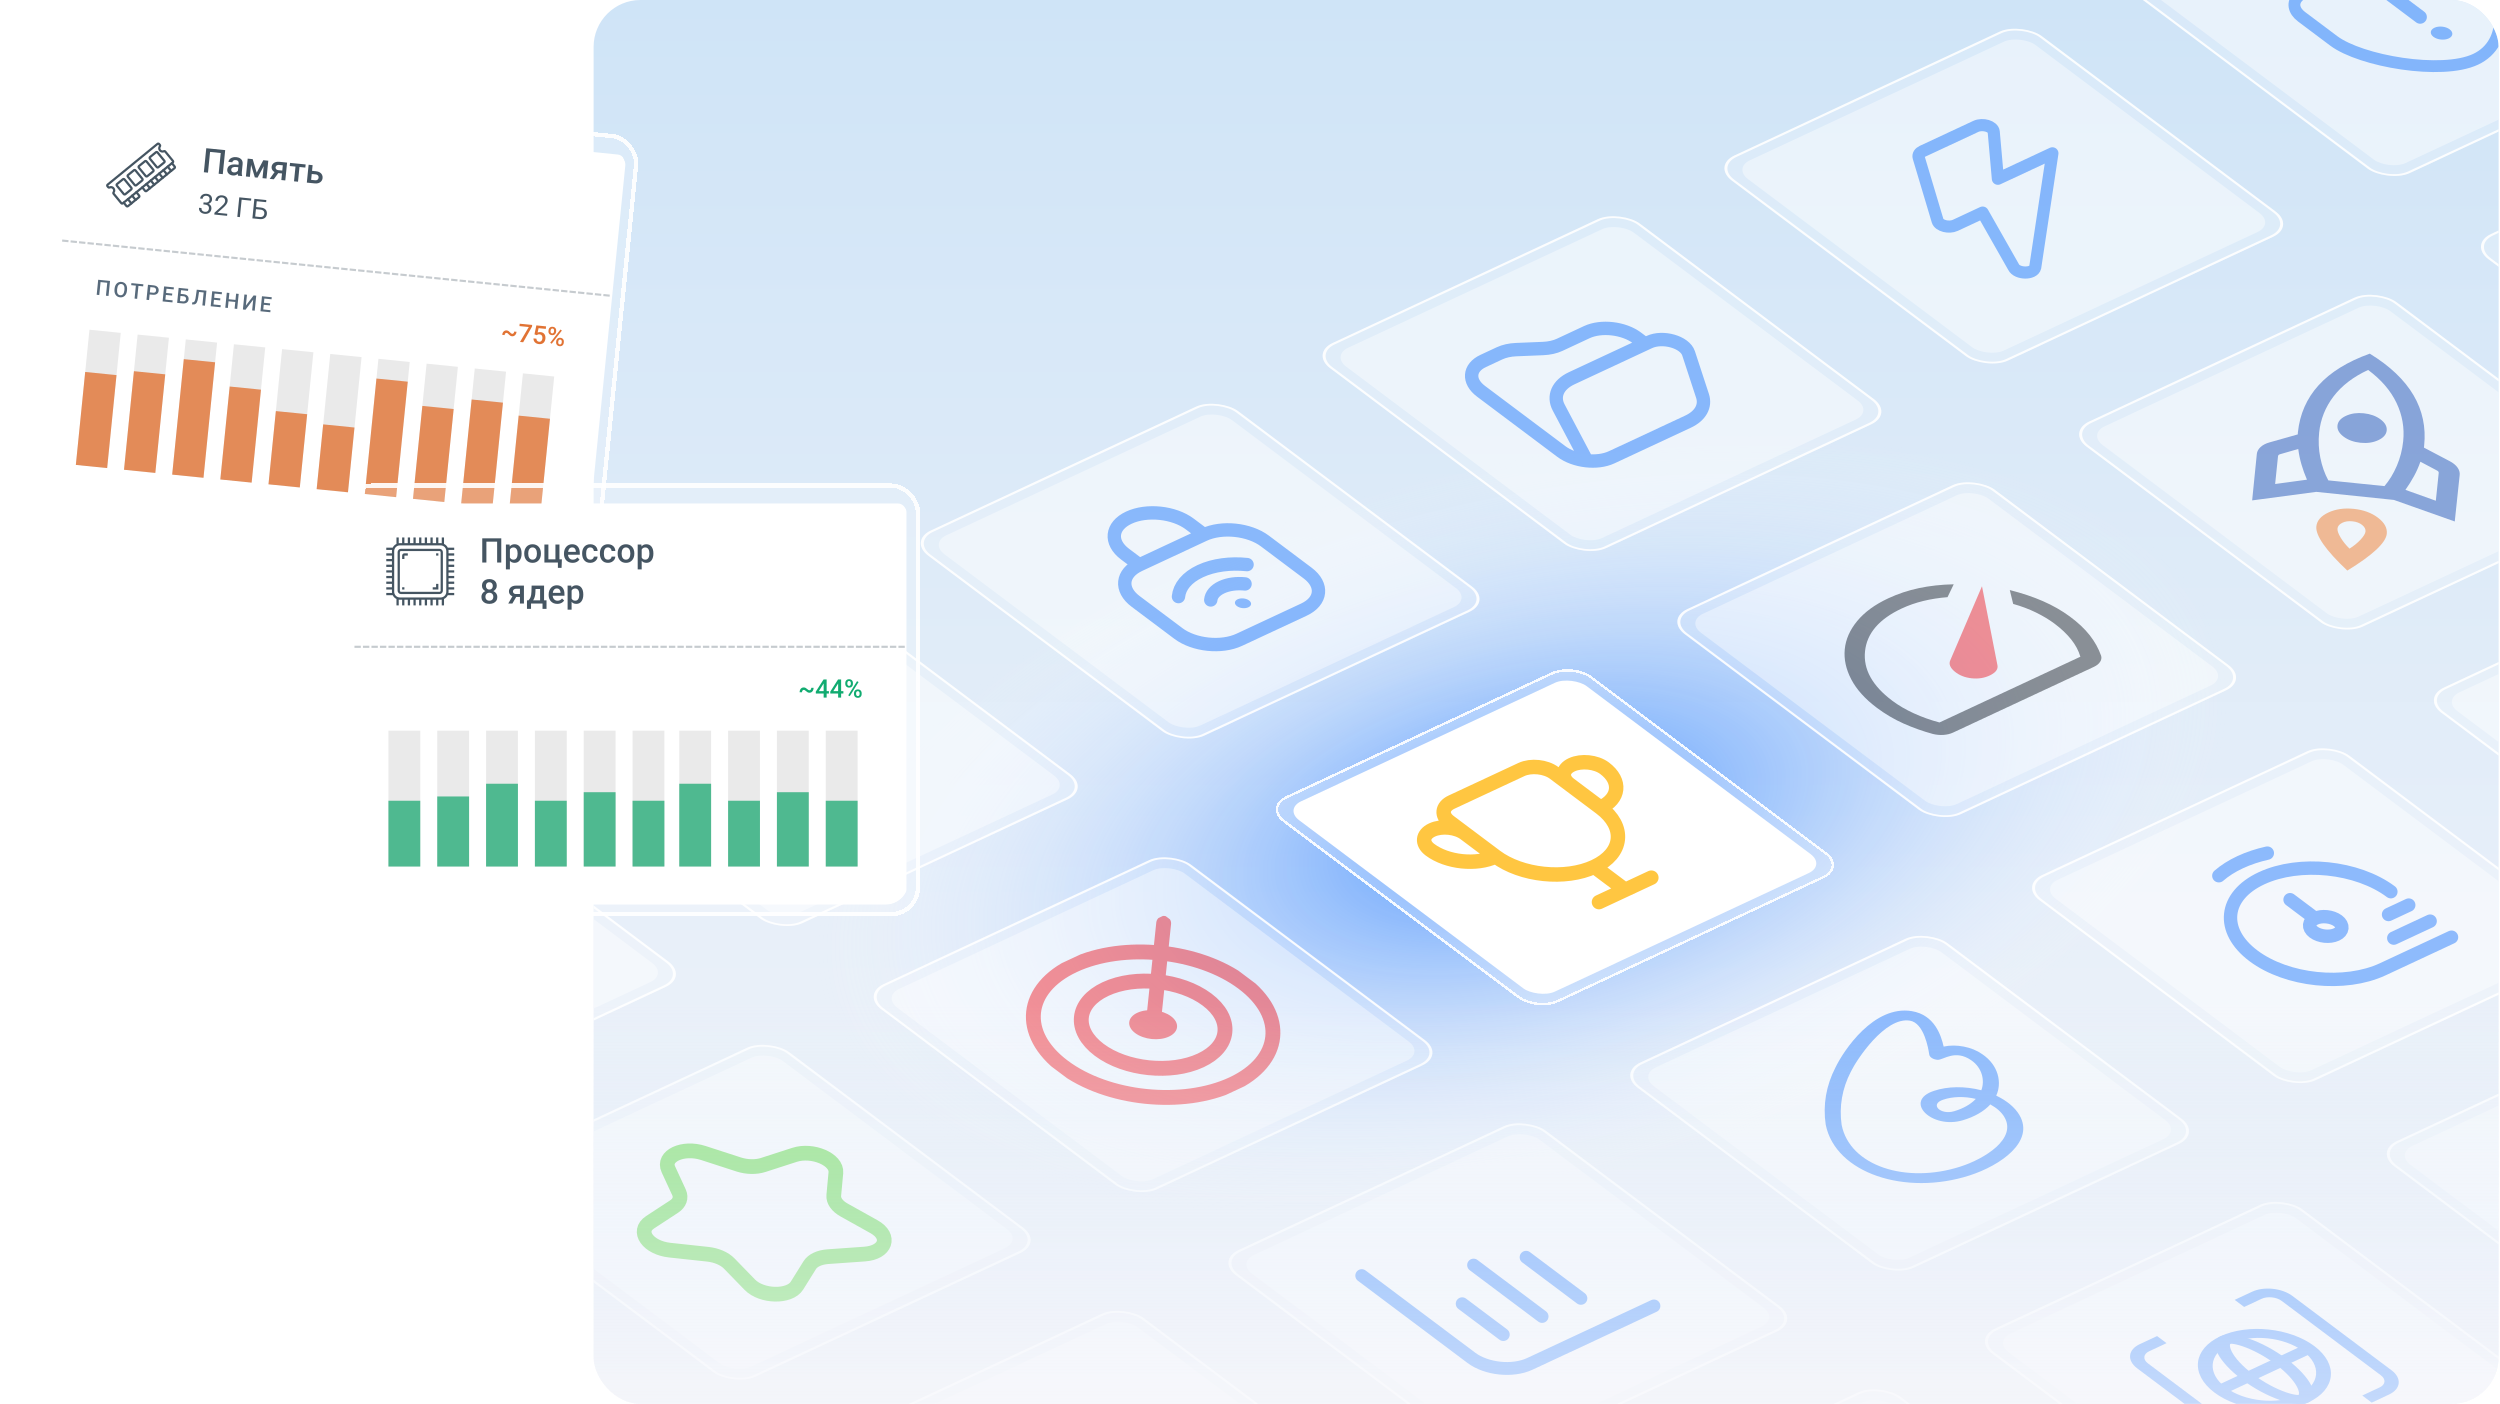 <svg width="853" height="479" viewBox="0 0 853 479" fill="none" xmlns="http://www.w3.org/2000/svg">
<g clip-path="url(#clip0_1609_88323)">
<rect x="202.539" width="650" height="479" rx="16" fill="url(#paint0_linear_1609_88323)"/>
<ellipse opacity="0.7" cx="235.701" cy="148.881" rx="235.701" ry="148.881" transform="matrix(0.906 -0.423 0.8 0.6 186.799 292.057)" fill="url(#paint1_radial_1609_88323)"/>
<rect width="116.635" height="116.635" rx="8.406" transform="matrix(0.906 -0.423 0.8 0.6 35.809 312.512)" fill="white" fill-opacity="0.2"/>
<rect x="0.708" y="0.073" width="115.806" height="115.806" rx="7.991" transform="matrix(0.906 -0.423 0.8 0.6 35.816 312.84)" stroke="white" stroke-opacity="0.9" stroke-width="0.83"/>
<g opacity="0.4">
<rect width="108.229" height="108.229" rx="6.305" transform="matrix(0.906 -0.423 0.8 0.6 42.98 313.256)" fill="white"/>
</g>
<rect width="116.635" height="116.635" rx="8.406" transform="matrix(0.906 -0.423 0.8 0.6 172.908 248.532)" fill="white" fill-opacity="0.2"/>
<rect x="0.708" y="0.073" width="115.806" height="115.806" rx="7.991" transform="matrix(0.906 -0.423 0.8 0.6 172.916 248.861)" stroke="white" stroke-opacity="0.9" stroke-width="0.83"/>
<g opacity="0.4">
<rect width="108.229" height="108.229" rx="6.305" transform="matrix(0.906 -0.423 0.8 0.6 180.08 249.276)" fill="white"/>
<path fill-rule="evenodd" clip-rule="evenodd" d="M292.435 273.888C304.969 268.04 306.159 256.571 295.094 248.272C284.03 239.973 264.899 237.988 252.366 243.837C239.833 249.685 238.642 261.154 249.707 269.453C260.772 277.752 279.902 279.737 292.435 273.888ZM295.774 276.393C310.397 269.569 311.786 256.189 298.877 246.507C285.968 236.825 263.649 234.508 249.027 241.332C234.405 248.156 233.016 261.536 245.925 271.218C258.833 280.9 281.152 283.217 295.774 276.393Z" fill="#0066FF"/>
<path fill-rule="evenodd" clip-rule="evenodd" d="M292.452 267.969C290.609 264.313 286.5 259.708 280.401 255.134C274.302 250.56 267.689 247.123 262.109 245.211C259.313 244.253 256.997 243.754 255.271 243.601C253.581 243.451 252.776 243.65 252.382 243.834C251.988 244.018 251.472 244.435 251.325 245.442C251.175 246.471 251.457 247.92 252.38 249.751C254.223 253.407 258.332 258.012 264.431 262.586C270.531 267.161 277.144 270.597 282.724 272.509C285.52 273.467 287.835 273.966 289.562 274.119C291.252 274.269 292.057 274.07 292.451 273.886C292.845 273.702 293.36 273.286 293.507 272.278C293.657 271.249 293.376 269.801 292.452 267.969ZM295.79 276.39C302.289 273.358 297.092 263.05 284.183 253.369C271.274 243.687 255.541 238.297 249.043 241.33C242.544 244.363 247.74 254.67 260.649 264.351C273.558 274.033 289.291 279.423 295.79 276.39Z" fill="#0066FF"/>
<path fill-rule="evenodd" clip-rule="evenodd" d="M298.539 249.825L251.47 271.79L248.131 269.286L295.199 247.321L298.539 249.825Z" fill="#0066FF"/>
</g>
<rect width="116.635" height="116.635" rx="8.406" transform="matrix(0.906 -0.423 0.8 0.6 310.006 184.552)" fill="white" fill-opacity="0.2"/>
<rect x="0.708" y="0.073" width="115.806" height="115.806" rx="7.991" transform="matrix(0.906 -0.423 0.8 0.6 310.013 184.881)" stroke="white" stroke-opacity="0.9" stroke-width="0.83"/>
<g opacity="0.4">
<rect width="108.229" height="108.229" rx="6.305" transform="matrix(0.906 -0.423 0.8 0.6 317.178 185.297)" fill="white"/>
<g clip-path="url(#clip1_1609_88323)">
<path d="M426.182 204.875C427.19 205.631 427.082 206.676 425.939 207.209C424.797 207.742 423.053 207.561 422.045 206.805C421.036 206.049 421.145 205.003 422.287 204.47C423.43 203.937 425.173 204.118 426.182 204.875Z" fill="#0066FF"/>
<path d="M425.496 192.636C419.858 192.051 414.086 192.755 409.516 194.887C404.947 197.02 402.445 200.176 402.094 203.557M413.11 204.7C413.285 203.01 414.536 201.432 416.821 200.365C419.105 199.299 421.991 198.947 424.811 199.24M410.809 182.435L388.746 192.731M410.809 182.435C416.902 179.591 426.201 180.557 431.58 184.591L446.189 195.547C451.567 199.581 450.988 205.156 444.896 208L422.832 218.296C416.74 221.139 407.44 220.174 402.062 216.14L387.453 205.183C382.074 201.149 382.653 195.574 388.746 192.731M410.809 182.435L405.94 178.783C400.561 174.749 391.262 173.783 385.169 176.626C379.076 179.47 378.497 185.045 383.876 189.079L388.746 192.731" stroke="#0066FF" stroke-width="4.565" stroke-linecap="round" stroke-linejoin="round"/>
</g>
</g>
<rect width="116.635" height="116.635" rx="8.406" transform="matrix(0.906 -0.423 0.8 0.6 447.105 120.573)" fill="white" fill-opacity="0.2"/>
<rect x="0.708" y="0.073" width="115.806" height="115.806" rx="7.991" transform="matrix(0.906 -0.423 0.8 0.6 447.113 120.902)" stroke="white" stroke-opacity="0.9" stroke-width="0.83"/>
<g opacity="0.4">
<rect width="108.229" height="108.229" rx="6.305" transform="matrix(0.906 -0.423 0.8 0.6 454.277 121.317)" fill="white"/>
<g clip-path="url(#clip2_1609_88323)">
<path d="M561.322 117.367L558.583 115.313C554.045 111.909 546.355 111.022 541.407 113.331L532.158 117.647C530.564 118.391 528.609 118.829 526.494 118.915L517.296 119.292C515.181 119.379 513.226 119.817 511.632 120.561L506.066 123.158C501.118 125.467 500.786 130.098 505.325 133.502L532.716 154.045C537.254 157.449 544.944 158.336 549.892 156.027L575.978 143.854C580.174 141.896 582.043 138.567 580.901 135.085L576.137 120.548C574.874 116.695 567.361 114.549 562.719 116.716L561.322 117.367ZM561.322 117.367L536.236 129.074C531.516 131.277 529.788 135.186 531.827 139.048L541.18 156.76" stroke="#0066FF" stroke-width="4.565" stroke-linecap="round" stroke-linejoin="round"/>
</g>
</g>
<rect width="116.635" height="116.635" rx="8.406" transform="matrix(0.906 -0.423 0.8 0.6 584.205 56.593)" fill="white" fill-opacity="0.2"/>
<rect x="0.708" y="0.073" width="115.806" height="115.806" rx="7.991" transform="matrix(0.906 -0.423 0.8 0.6 584.213 56.922)" stroke="white" stroke-opacity="0.9" stroke-width="0.83"/>
<g opacity="0.4">
<rect width="108.229" height="108.229" rx="6.305" transform="matrix(0.906 -0.423 0.8 0.6 591.377 57.338)" fill="white"/>
<path d="M680.256 44.949C680.092 43.104 676.492 42.031 674.144 43.127L655.905 51.638C654.886 52.114 654.404 52.897 654.642 53.693L661.11 75.336C661.62 77.043 664.981 77.898 667.167 76.878L676.478 72.533L687.04 91.127C688.22 93.552 693.88 93.63 694.415 91.228L700.277 52.314L681.678 60.993L680.256 44.949Z" stroke="#0066FF" stroke-width="4.139" stroke-linecap="round" stroke-linejoin="round"/>
</g>
<rect width="116.635" height="116.635" rx="8.406" transform="matrix(0.906 -0.423 0.8 0.6 721.303 -7.386)" fill="white" fill-opacity="0.2"/>
<rect x="0.708" y="0.073" width="115.806" height="115.806" rx="7.991" transform="matrix(0.906 -0.423 0.8 0.6 721.31 -7.057)" stroke="white" stroke-opacity="0.9" stroke-width="0.83"/>
<g opacity="0.4">
<rect width="108.229" height="108.229" rx="6.305" transform="matrix(0.906 -0.423 0.8 0.6 728.475 -6.642)" fill="white"/>
<path d="M784.134 -1.173L796.258 -13.185C797.327 -14.243 798.984 -15.017 800.973 -15.385L823.541 -19.564C827.389 -20.276 831.831 -19.364 834.59 -17.295L845.559 -9.068C854.796 -2.141 856.554 14.69 844.653 20.244C833.073 25.648 805.495 20.866 796.259 13.939L785.29 5.712C782.531 3.643 782.066 0.875 784.134 -1.173Z" stroke="#0066FF" stroke-width="4.03"/>
<ellipse cx="3.043" cy="3.043" rx="3.043" ry="3.043" transform="matrix(-0.906 0.423 -0.8 -0.6 838.254 11.83)" fill="#0066FF"/>
<path d="M825.764 5.814L808.721 -6.969" stroke="#0066FF" stroke-width="4.565" stroke-linecap="round" stroke-linejoin="round"/>
</g>
<rect width="116.635" height="116.635" rx="8.406" transform="matrix(0.906 -0.423 0.8 0.6 156.844 403.287)" fill="white" fill-opacity="0.2"/>
<rect x="0.708" y="0.073" width="115.806" height="115.806" rx="7.991" transform="matrix(0.906 -0.423 0.8 0.6 156.851 403.616)" stroke="white" stroke-opacity="0.9" stroke-width="0.83"/>
<g opacity="0.4">
<rect width="108.229" height="108.229" rx="6.305" transform="matrix(0.906 -0.423 0.8 0.6 164.016 404.032)" fill="white"/>
<path d="M228.046 398.976C225.947 394.431 233.001 391.14 239.982 393.406L252.048 397.322C254.82 398.222 257.944 398.284 260.4 397.49L271.093 394.031C277.28 392.029 285.617 395.63 285.201 400.124L284.482 407.891C284.317 409.675 285.623 411.526 287.975 412.839L298.211 418.555C304.133 421.863 302.232 427.38 294.994 427.891L282.484 428.775C279.61 428.978 277.293 430.059 276.29 431.666L271.924 438.657C269.398 442.703 259.886 442.512 255.828 438.334L248.815 431.114C247.204 429.455 244.466 428.272 241.494 427.952L228.56 426.556C221.076 425.749 217.098 420.114 221.829 417.021L230.005 411.674C231.883 410.446 232.507 408.634 231.674 406.83L228.046 398.976Z" stroke="#2AD000" stroke-width="5.022" stroke-linejoin="round"/>
</g>
<rect width="116.635" height="116.635" rx="8.406" transform="matrix(0.906 -0.423 0.8 0.6 293.941 339.308)" fill="white" fill-opacity="0.2"/>
<rect x="0.708" y="0.073" width="115.806" height="115.806" rx="7.991" transform="matrix(0.906 -0.423 0.8 0.6 293.949 339.636)" stroke="white" stroke-opacity="0.9" stroke-width="0.83"/>
<g opacity="0.4">
<rect width="108.229" height="108.229" rx="6.305" transform="matrix(0.906 -0.423 0.8 0.6 301.113 340.052)" fill="white"/>
<g clip-path="url(#clip3_1609_88323)">
<circle cx="6.763" cy="6.763" r="6.763" transform="matrix(0.906 -0.423 0.8 0.6 381.912 348.426)" fill="#FF0000"/>
<path d="M393.452 349.628L394.976 334.953M397.043 315.038L394.976 334.953M394.976 334.953C401.24 335.603 407.356 337.686 411.839 341.048C420.803 347.771 419.839 357.063 409.684 361.802C399.53 366.541 384.031 364.932 375.066 358.208C366.102 351.485 367.066 342.193 377.221 337.454C382.298 335.085 388.711 334.302 394.976 334.953ZM424.096 335.328C439.037 346.533 437.429 362.02 420.505 369.918C403.581 377.816 377.75 375.134 362.809 363.928C347.868 352.723 349.475 337.236 366.399 329.338C383.323 321.44 409.155 324.122 424.096 335.328Z" stroke="#FF0000" stroke-width="5.072" stroke-linecap="round"/>
</g>
</g>
<g filter="url(#filter8_d_1609_88323)">
<path d="M437.766 280.372C434.052 277.586 434.451 273.737 438.659 271.773L529.117 229.56C533.324 227.596 539.745 228.263 543.459 231.048L623.317 290.942C627.031 293.728 626.632 297.577 622.425 299.541L531.967 341.754C527.76 343.718 521.338 343.051 517.624 340.266L437.766 280.372Z" fill="white" fill-opacity="0.2" shape-rendering="crispEdges"/>
<path d="M438.991 272.022L529.449 229.808C533.448 227.942 539.553 228.576 543.083 231.224L622.942 291.118C626.472 293.766 626.092 297.425 622.093 299.292L531.635 341.506C527.636 343.372 521.532 342.738 518.001 340.09L438.142 280.196C434.611 277.548 434.991 273.889 438.991 272.022Z" stroke="white" stroke-opacity="0.9" stroke-width="0.83" shape-rendering="crispEdges"/>
<rect width="108.229" height="108.229" rx="6.305" transform="matrix(0.906 -0.423 0.8 0.6 438.213 276.073)" fill="white"/>
<g clip-path="url(#clip4_1609_88323)">
<path d="M543.986 295.74C534.116 300.346 519.051 298.783 510.337 292.247M543.986 295.74C553.856 291.134 554.794 282.103 546.08 275.567M543.986 295.74L554.504 303.629M510.337 292.247L494.56 280.414C491.656 278.236 491.968 275.225 495.258 273.69L519.087 262.57C522.377 261.035 527.398 261.556 530.303 263.734L546.08 275.567M510.337 292.247L499.819 284.359C496.915 282.18 491.893 281.659 488.603 283.194C485.313 284.73 485 287.74 487.905 289.919C493.714 294.275 503.757 295.318 510.337 292.247ZM546.08 275.567L535.562 267.679C532.657 265.5 532.97 262.49 536.26 260.954C539.55 259.419 544.572 259.94 547.476 262.119C553.285 266.476 552.66 272.497 546.08 275.567ZM554.504 303.629L545.568 307.799M554.504 303.629L563.44 299.459" stroke="#FFC641" stroke-width="4.93" stroke-linecap="round"/>
</g>
</g>
<rect width="116.635" height="116.635" rx="8.406" transform="matrix(0.906 -0.423 0.8 0.6 568.139 211.349)" fill="white" fill-opacity="0.2"/>
<rect x="0.708" y="0.073" width="115.806" height="115.806" rx="7.991" transform="matrix(0.906 -0.423 0.8 0.6 568.146 211.677)" stroke="white" stroke-opacity="0.9" stroke-width="0.83"/>
<g opacity="0.4">
<rect width="108.229" height="108.229" rx="6.305" transform="matrix(0.906 -0.423 0.8 0.6 575.311 212.093)" fill="white"/>
<path fill-rule="evenodd" clip-rule="evenodd" d="M654.735 200.665C651.072 201.442 647.584 202.603 644.27 204.15C639.71 206.278 636.179 208.859 633.677 211.895C631.176 214.931 629.76 218.143 629.431 221.531C629.102 224.918 629.842 228.341 631.651 231.799C633.461 235.257 636.374 238.492 640.392 241.505C643.262 243.658 646.314 245.453 649.548 246.889C652.782 248.325 656.089 249.502 659.47 250.419C660.7 250.727 661.925 250.837 663.143 250.748C664.361 250.659 665.435 250.398 666.364 249.965L714.437 227.53C715.388 227.087 716.089 226.526 716.54 225.847C716.991 225.17 717.113 224.473 716.907 223.759C716.038 221.281 714.737 218.939 713.005 216.732C711.272 214.526 708.997 212.387 706.178 210.316C703.457 208.319 700.422 206.588 697.072 205.121C693.723 203.655 689.944 202.39 685.736 201.327L686.896 206.06C689.672 206.832 692.263 207.807 694.67 208.984C697.076 210.161 699.202 211.442 701.047 212.826C703.302 214.517 705.176 216.293 706.668 218.154C708.159 220.014 709.212 221.987 709.824 224.071L661.751 246.505C658.686 245.69 655.769 244.65 653 243.386C650.231 242.121 647.77 240.682 645.617 239.067C638.8 233.954 635.71 228.334 636.346 222.206C636.982 216.079 641.161 211.213 648.883 207.609C651.174 206.54 653.621 205.687 656.225 205.05C658.828 204.414 661.586 203.982 664.499 203.754L666.607 199.36C662.356 199.453 658.398 199.889 654.735 200.665Z" fill="black"/>
<path d="M672.762 231.437C675.091 231.678 677.203 231.323 679.098 230.372C680.991 229.421 681.801 228.288 681.526 226.973L676.253 200.018L665.43 225.302C664.869 226.543 665.368 227.815 666.928 229.118C668.488 230.422 670.433 231.195 672.762 231.437Z" fill="#FF0000"/>
</g>
<rect width="116.635" height="116.635" rx="8.406" transform="matrix(0.906 -0.423 0.8 0.6 705.238 147.369)" fill="white" fill-opacity="0.2"/>
<rect x="0.708" y="0.073" width="115.806" height="115.806" rx="7.991" transform="matrix(0.906 -0.423 0.8 0.6 705.246 147.698)" stroke="white" stroke-opacity="0.9" stroke-width="0.83"/>
<g opacity="0.4">
<rect width="108.229" height="108.229" rx="6.305" transform="matrix(0.906 -0.423 0.8 0.6 712.41 148.114)" fill="white"/>
<path fill-rule="evenodd" clip-rule="evenodd" d="M808.568 120.664C815.449 124.89 820.423 129.617 823.491 134.846C826.558 140.074 827.768 145.801 827.122 152.026L827.049 152.727L835.853 157.355C837.025 157.97 837.906 158.69 838.496 159.513C839.086 160.336 839.335 161.182 839.244 162.051L837.563 177.931L816.806 170.578L790.292 167.825L768.435 170.736L770.027 154.897C770.117 154.029 770.54 153.244 771.294 152.543C772.048 151.842 773.062 151.311 774.337 150.949L784.003 148.219C784.016 148.089 784.023 147.975 784.021 147.877C784.021 147.778 784.027 147.664 784.04 147.533C784.687 141.309 787.035 135.955 791.086 131.472C795.137 126.989 800.964 123.386 808.568 120.664ZM787.133 163.666L776.276 165.14L777.26 155.648C777.276 155.492 777.346 155.354 777.468 155.235C777.59 155.117 777.763 155.03 777.988 154.974L784.163 153.191C784.39 154.981 784.755 156.737 785.257 158.459C785.76 160.181 786.385 161.917 787.133 163.666ZM813.588 165.86L794.42 163.902C793.177 161.607 792.27 159.043 791.698 156.21C791.126 153.377 790.991 150.502 791.294 147.585C791.767 143.035 793.409 138.92 796.221 135.239C799.034 131.559 802.964 128.554 808.01 126.224C812.47 129.541 815.696 133.287 817.686 137.462C819.677 141.637 820.436 145.999 819.964 150.549C819.661 153.466 818.944 156.25 817.815 158.9C816.685 161.55 815.276 163.87 813.588 165.86ZM832.091 161.36L831.105 170.852L820.734 167.142C821.824 165.584 822.801 164.02 823.663 162.449C824.525 160.879 825.251 159.242 825.84 157.537L831.517 160.55C831.726 160.651 831.877 160.772 831.972 160.913C832.067 161.055 832.107 161.204 832.091 161.36Z" fill="#0036AA"/>
<path fill-rule="evenodd" clip-rule="evenodd" d="M790.337 179.612C790.542 177.637 791.901 176.059 794.412 174.879C796.923 173.7 799.827 173.282 803.123 173.624C806.418 173.966 809.168 174.974 811.373 176.649C813.577 178.325 814.576 180.151 814.371 182.127C814.212 183.661 813.012 185.473 810.772 187.565C808.532 189.657 805.242 192.03 800.903 194.683C797.202 191.196 794.476 188.196 792.725 185.683C790.974 183.17 790.178 181.146 790.337 179.612ZM797.552 180.349C797.477 181.077 797.835 182.102 798.627 183.425C799.419 184.748 800.431 186.003 801.661 187.19C803.111 186.281 804.362 185.263 805.414 184.136C806.467 183.009 807.031 182.081 807.107 181.353C807.191 180.542 806.807 179.795 805.956 179.111C805.104 178.427 804.001 178.015 802.648 177.875C801.295 177.734 800.128 177.909 799.148 178.398C798.168 178.888 797.636 179.538 797.552 180.349Z" fill="#FF6A00"/>
<path d="M805.378 151.069C803.088 150.831 801.175 150.136 799.638 148.983C798.1 147.83 797.403 146.567 797.546 145.194C797.688 143.821 798.645 142.722 800.416 141.895C802.187 141.069 804.218 140.774 806.508 141.012C808.798 141.25 810.712 141.945 812.249 143.098C813.786 144.251 814.483 145.514 814.341 146.887C814.198 148.26 813.241 149.359 811.47 150.186C809.699 151.012 807.668 151.307 805.378 151.069Z" fill="#0036AA"/>
</g>
<rect width="116.635" height="116.635" rx="8.406" transform="matrix(0.906 -0.423 0.8 0.6 842.338 83.39)" fill="white" fill-opacity="0.2"/>
<rect x="0.708" y="0.073" width="115.806" height="115.806" rx="7.991" transform="matrix(0.906 -0.423 0.8 0.6 842.346 83.718)" stroke="white" stroke-opacity="0.9" stroke-width="0.83"/>
<g opacity="0.4">
<rect width="108.229" height="108.229" rx="6.305" transform="matrix(0.906 -0.423 0.8 0.6 849.51 84.134)" fill="white"/>
</g>
<rect width="116.635" height="116.635" rx="8.406" transform="matrix(0.906 -0.423 0.8 0.6 277.877 494.063)" fill="white" fill-opacity="0.2"/>
<rect x="0.708" y="0.073" width="115.806" height="115.806" rx="7.991" transform="matrix(0.906 -0.423 0.8 0.6 277.885 494.392)" stroke="white" stroke-opacity="0.9" stroke-width="0.83"/>
<g opacity="0.4">
<rect width="108.229" height="108.229" rx="6.305" transform="matrix(0.906 -0.423 0.8 0.6 285.049 494.807)" fill="white"/>
<g clip-path="url(#clip5_1609_88323)">
<path d="M338.244 507.256L352.953 500.391M385.313 485.29L391.197 482.545M385.313 485.29C389.616 488.517 389.153 492.978 384.279 495.252L378.395 497.998C373.521 500.272 366.082 499.5 361.779 496.273C357.476 493.046 357.939 488.586 362.813 486.311L368.696 483.565C373.57 481.291 381.01 482.063 385.313 485.29ZM402.458 508.887L417.167 502.023M364.215 526.734L370.099 523.988M370.099 523.988C374.402 527.215 381.841 527.987 386.715 525.713L392.599 522.967C397.473 520.693 397.936 516.233 393.633 513.005C389.33 509.778 381.891 509.006 377.016 511.28L371.133 514.026C366.259 516.301 365.796 520.761 370.099 523.988Z" stroke="#0066FF" stroke-width="4.87" stroke-linecap="round"/>
</g>
</g>
<rect width="116.635" height="116.635" rx="8.406" transform="matrix(0.906 -0.423 0.8 0.6 414.977 430.083)" fill="white" fill-opacity="0.2"/>
<rect x="0.708" y="0.073" width="115.806" height="115.806" rx="7.991" transform="matrix(0.906 -0.423 0.8 0.6 414.984 430.412)" stroke="white" stroke-opacity="0.9" stroke-width="0.83"/>
<g opacity="0.4">
<rect width="108.229" height="108.229" rx="6.305" transform="matrix(0.906 -0.423 0.8 0.6 422.148 430.828)" fill="white"/>
<g clip-path="url(#clip6_1609_88323)">
<path d="M464.625 435.238L502.023 463.287C507.187 467.159 516.114 468.086 521.963 465.357L564.325 445.588M498.899 444.838L512.924 455.356M502.788 431.648L526.162 449.178M520.701 428.976L539.4 443.001" stroke="#0066FF" stroke-width="4.383" stroke-linecap="round"/>
</g>
</g>
<rect width="116.635" height="116.635" rx="8.406" transform="matrix(0.906 -0.423 0.8 0.6 552.074 366.104)" fill="white" fill-opacity="0.2"/>
<rect x="0.708" y="0.073" width="115.806" height="115.806" rx="7.991" transform="matrix(0.906 -0.423 0.8 0.6 552.082 366.432)" stroke="white" stroke-opacity="0.9" stroke-width="0.83"/>
<g opacity="0.4">
<rect width="108.229" height="108.229" rx="6.305" transform="matrix(0.906 -0.423 0.8 0.6 559.246 366.848)" fill="white"/>
<path fill-rule="evenodd" clip-rule="evenodd" d="M666.708 379.161C669.854 378.241 672.425 376.783 674.142 374.946C670.275 374.021 666.225 374.116 663.037 375.21C658.226 376.779 662.125 380.526 666.717 379.156L666.708 379.161ZM631.505 365.67C628.541 371.406 627.475 377.554 628.363 383.786C631.14 397.881 650.405 403.991 668.88 398.04C677.181 395.369 688.242 388.542 683.894 381.14C682.946 379.514 681.275 378.016 679.094 376.832C676.952 379.185 673.701 381.055 669.706 382.233C659.078 385.405 649.262 375.662 659.894 372.19C664.536 370.619 670.453 370.547 676.027 371.995C677.22 368.939 676.519 364.412 672.512 361.706C667.124 358.056 663.296 361.523 661.21 361.617C660.474 361.577 659.759 361.37 659.211 361.037C658.663 360.703 658.322 360.269 658.257 359.822C657.973 357.789 656.477 349.034 651.663 348.245C643.156 346.846 633.456 361.627 631.505 365.67ZM652.297 344.998C660.063 346.267 662.304 353.266 663.173 357.094C667.506 356.152 672.837 357.192 676.312 359.663C682.015 363.509 683.095 369.548 681.111 373.83C684.736 375.552 687.503 377.865 689.022 380.446C694.328 389.484 682.641 397.638 671.986 401.07C650.123 408.113 626.208 400.315 622.924 383.683C621.949 377.01 623.072 370.425 626.233 364.281C629.1 358.297 639.41 342.885 652.301 344.998L652.297 344.998Z" fill="#0066FF"/>
</g>
<rect width="116.635" height="116.635" rx="8.406" transform="matrix(0.906 -0.423 0.8 0.6 689.174 302.124)" fill="white" fill-opacity="0.2"/>
<rect x="0.708" y="0.073" width="115.806" height="115.806" rx="7.991" transform="matrix(0.906 -0.423 0.8 0.6 689.181 302.453)" stroke="white" stroke-opacity="0.9" stroke-width="0.83"/>
<g opacity="0.4">
<rect width="108.229" height="108.229" rx="6.305" transform="matrix(0.906 -0.423 0.8 0.6 696.346 302.869)" fill="white"/>
<g clip-path="url(#clip7_1609_88323)">
<path d="M815.766 304.249C804.336 295.676 784.575 293.625 771.628 299.667C758.681 305.709 757.451 317.556 768.881 326.128C780.311 334.701 800.072 336.752 813.019 330.71L836.461 319.77" stroke="#0066FF" stroke-width="4.565" stroke-linecap="round"/>
<path d="M773.614 291.082C770.327 291.817 767.201 292.849 764.332 294.187C761.464 295.526 759.04 297.084 757.067 298.804" stroke="#0066FF" stroke-width="4.565" stroke-linecap="round"/>
<path d="M797.69 314.174C799.707 315.687 799.49 317.778 797.205 318.844C794.92 319.91 791.433 319.548 789.416 318.035C787.399 316.522 787.616 314.432 789.901 313.366C792.185 312.299 795.673 312.661 797.69 314.174Z" stroke="#0066FF" stroke-width="4.565"/>
<path d="M788.671 312.452L781.367 306.974" stroke="#0066FF" stroke-width="4.565" stroke-linecap="round" stroke-linejoin="round"/>
<path d="M816.754 320.082L829.165 314.29" stroke="#0066FF" stroke-width="4.565" stroke-linecap="round" stroke-linejoin="round"/>
<path d="M814.969 312.029L821.864 308.811" stroke="#0066FF" stroke-width="4.565" stroke-linecap="round" stroke-linejoin="round"/>
</g>
</g>
<rect width="116.635" height="116.635" rx="8.406" transform="matrix(0.906 -0.423 0.8 0.6 826.273 238.145)" fill="white" fill-opacity="0.2"/>
<rect x="0.708" y="0.073" width="115.806" height="115.806" rx="7.991" transform="matrix(0.906 -0.423 0.8 0.6 826.281 238.473)" stroke="white" stroke-opacity="0.9" stroke-width="0.83"/>
<g opacity="0.4">
<rect width="108.229" height="108.229" rx="6.305" transform="matrix(0.906 -0.423 0.8 0.6 833.445 238.889)" fill="white"/>
</g>
<rect width="116.635" height="116.635" rx="8.406" transform="matrix(0.906 -0.423 0.8 0.6 536.01 520.859)" fill="white" fill-opacity="0.2"/>
<rect x="0.708" y="0.073" width="115.806" height="115.806" rx="7.991" transform="matrix(0.906 -0.423 0.8 0.6 536.017 521.188)" stroke="white" stroke-opacity="0.9" stroke-width="0.83"/>
<g opacity="0.4">
<rect width="108.229" height="108.229" rx="6.305" transform="matrix(0.906 -0.423 0.8 0.6 543.182 521.603)" fill="white"/>
</g>
<rect width="116.635" height="116.635" rx="8.406" transform="matrix(0.906 -0.423 0.8 0.6 673.109 456.879)" fill="white" fill-opacity="0.2"/>
<rect x="0.708" y="0.073" width="115.806" height="115.806" rx="7.991" transform="matrix(0.906 -0.423 0.8 0.6 673.117 457.208)" stroke="white" stroke-opacity="0.9" stroke-width="0.83"/>
<g opacity="0.4">
<rect width="108.229" height="108.229" rx="6.305" transform="matrix(0.906 -0.423 0.8 0.6 680.281 457.624)" fill="white"/>
<path fill-rule="evenodd" clip-rule="evenodd" d="M784.3 475.979C791.611 472.567 792.305 465.877 785.851 461.036C779.396 456.195 768.237 455.037 760.926 458.449C753.615 461.86 752.92 468.551 759.375 473.391C765.829 478.232 776.988 479.391 784.3 475.979ZM787.639 478.483C797.039 474.097 797.932 465.495 789.633 459.271C781.334 453.047 766.987 451.558 757.587 455.944C748.187 460.331 747.294 468.933 755.592 475.157C763.891 481.381 778.239 482.87 787.639 478.483Z" fill="#0066FF"/>
<path fill-rule="evenodd" clip-rule="evenodd" d="M783.791 473.29C782.698 471.122 780.206 468.302 776.412 465.456C772.618 462.611 768.562 460.52 765.253 459.386C763.593 458.817 762.342 458.565 761.54 458.494C761.255 458.469 761.074 458.469 760.968 458.475C760.934 458.535 760.891 458.639 760.866 458.809C760.797 459.286 760.92 460.065 761.468 461.153C762.561 463.32 765.053 466.141 768.847 468.986C772.641 471.832 776.697 473.923 780.006 475.056C781.666 475.625 782.918 475.877 783.719 475.948C784.004 475.974 784.185 475.973 784.291 475.967C784.325 475.908 784.368 475.804 784.393 475.634C784.463 475.156 784.34 474.378 783.791 473.29ZM784.238 476.035C784.238 476.035 784.242 476.03 784.253 476.022C784.244 476.032 784.239 476.035 784.238 476.035ZM784.39 475.958C784.405 475.954 784.414 475.952 784.415 475.953C784.415 475.953 784.408 475.955 784.39 475.958ZM761.021 458.408C761.021 458.408 761.017 458.413 761.007 458.42C761.015 458.411 761.02 458.407 761.021 458.408ZM760.869 458.485C760.854 458.489 760.845 458.49 760.845 458.49C760.844 458.489 760.852 458.487 760.869 458.485ZM787.656 478.491C791.833 476.541 788.493 469.915 780.194 463.691C771.896 457.467 761.781 454.002 757.604 455.952C753.426 457.901 756.766 464.527 765.065 470.751C773.364 476.975 783.478 480.44 787.656 478.491Z" fill="#0066FF"/>
<path fill-rule="evenodd" clip-rule="evenodd" d="M789.424 461.413L759.165 475.533L755.826 473.029L786.085 458.908L789.424 461.413Z" fill="#0066FF"/>
<path d="M768.412 440.741C772.445 438.858 778.602 439.498 782.163 442.168L816.014 467.557C819.576 470.228 819.193 473.919 815.159 475.802L776.815 493.696C772.781 495.578 766.624 494.938 763.063 492.268L729.211 466.879C725.651 464.208 726.034 460.517 730.067 458.635L735.998 455.867L739.222 458.285L733.291 461.053C731.275 461.994 731.082 463.84 732.863 465.175L766.714 490.564C768.495 491.899 771.574 492.219 773.591 491.278L779.521 488.51L782.738 490.922L809.215 478.566L805.998 476.154L811.935 473.383C813.952 472.442 814.144 470.596 812.363 469.261L778.512 443.872C776.731 442.537 773.653 442.218 771.636 443.159L765.699 445.93L762.475 443.511L768.412 440.741Z" fill="#0066FF"/>
</g>
<rect width="116.635" height="116.635" rx="8.406" transform="matrix(0.906 -0.423 0.8 0.6 810.209 392.9)" fill="white" fill-opacity="0.2"/>
<rect x="0.708" y="0.073" width="115.806" height="115.806" rx="7.991" transform="matrix(0.906 -0.423 0.8 0.6 810.217 393.229)" stroke="white" stroke-opacity="0.9" stroke-width="0.83"/>
<g opacity="0.4">
<rect width="108.229" height="108.229" rx="6.305" transform="matrix(0.906 -0.423 0.8 0.6 817.381 393.644)" fill="white"/>
</g>
<rect x="202.539" width="650" height="479" rx="11.169" fill="url(#paint2_linear_1609_88323)"/>
</g>
<g filter="url(#filter20_d_1609_88323)">
<rect x="22.789" y="24" width="196.938" height="147.68" rx="9.845" transform="rotate(5.747 22.789 24)" fill="white" fill-opacity="0.2" shape-rendering="crispEdges"/>
<rect x="23.45" y="24.809" width="195.461" height="146.204" rx="9.107" transform="rotate(5.747 23.45 24.809)" stroke="white" stroke-opacity="0.9" stroke-width="1.477" shape-rendering="crispEdges"/>
<g clip-path="url(#clip8_1609_88323)">
<g filter="url(#filter21_d_1609_88323)">
<rect x="26.314" y="28.312" width="188.337" height="139.804" rx="2.897" transform="rotate(5.747 26.314 28.312)" fill="white"/>
</g>
<rect x="30.52" y="109.548" width="10.736" height="46.36" transform="rotate(5.747 30.52 109.548)" fill="#EAEAEA"/>
<rect opacity="0.8" x="29.068" y="123.963" width="10.736" height="31.872" transform="rotate(5.747 29.068 123.963)" fill="#E17334"/>
<rect x="96.25" y="116.163" width="10.736" height="46.36" transform="rotate(5.747 96.25 116.163)" fill="#EAEAEA"/>
<rect opacity="0.8" x="94.123" y="137.304" width="10.736" height="25.112" transform="rotate(5.747 94.123 137.304)" fill="#E17334"/>
<rect x="161.988" y="122.78" width="10.736" height="46.36" transform="rotate(5.747 161.988 122.78)" fill="#EAEAEA"/>
<rect opacity="0.8" x="160.924" y="133.352" width="10.736" height="35.736" transform="rotate(5.747 160.924 133.352)" fill="#E17334"/>
<rect x="79.816" y="114.509" width="10.736" height="46.36" transform="rotate(5.747 79.816 114.509)" fill="#EAEAEA"/>
<rect opacity="0.8" x="78.365" y="128.925" width="10.736" height="31.872" transform="rotate(5.747 78.365 128.925)" fill="#E17334"/>
<rect x="145.555" y="121.126" width="10.736" height="46.36" transform="rotate(5.747 145.555 121.126)" fill="#EAEAEA"/>
<rect opacity="0.8" x="144.104" y="135.541" width="10.736" height="31.872" transform="rotate(5.747 144.104 135.541)" fill="#E17334"/>
<rect x="46.955" y="111.202" width="10.736" height="46.36" transform="rotate(5.747 46.955 111.202)" fill="#EAEAEA"/>
<rect opacity="0.8" x="45.697" y="123.695" width="10.736" height="33.804" transform="rotate(5.747 45.697 123.695)" fill="#E17334"/>
<rect x="112.686" y="117.818" width="10.736" height="46.36" transform="rotate(5.747 112.686 117.818)" fill="#EAEAEA"/>
<rect opacity="0.8" x="110.268" y="141.84" width="10.736" height="22.214" transform="rotate(5.747 110.268 141.84)" fill="#E17334"/>
<rect x="178.418" y="124.433" width="10.736" height="46.36" transform="rotate(5.747 178.418 124.433)" fill="#EAEAEA"/>
<rect opacity="0.8" x="176.967" y="138.849" width="10.736" height="31.872" transform="rotate(5.747 176.967 138.849)" fill="#E17334"/>
<rect x="63.391" y="112.856" width="10.736" height="46.36" transform="rotate(5.747 63.391 112.856)" fill="#EAEAEA"/>
<rect opacity="0.8" x="62.713" y="119.584" width="10.736" height="39.599" transform="rotate(5.747 62.713 119.584)" fill="#E17334"/>
<rect x="129.121" y="119.472" width="10.736" height="46.36" transform="rotate(5.747 129.121 119.472)" fill="#EAEAEA"/>
<rect opacity="0.8" x="128.443" y="126.2" width="10.736" height="39.599" transform="rotate(5.747 128.443 126.2)" fill="#E17334"/>
<path d="M175.462 110.174L176.243 110.248C176.219 110.49 176.163 110.711 176.074 110.909C175.986 111.105 175.873 111.272 175.734 111.408C175.598 111.545 175.44 111.648 175.26 111.715C175.082 111.779 174.892 111.801 174.69 111.781C174.453 111.757 174.248 111.69 174.075 111.578C173.904 111.464 173.724 111.301 173.535 111.089C173.418 110.952 173.307 110.846 173.2 110.769C173.095 110.691 172.977 110.645 172.847 110.632C172.721 110.619 172.609 110.642 172.512 110.7C172.415 110.756 172.336 110.842 172.273 110.958C172.21 111.074 172.171 111.212 172.154 111.372L171.352 111.292C171.377 111.047 171.433 110.828 171.521 110.634C171.608 110.439 171.72 110.275 171.856 110.144C171.994 110.01 172.152 109.912 172.329 109.85C172.506 109.788 172.696 109.767 172.898 109.788C173.135 109.812 173.342 109.882 173.521 110C173.703 110.118 173.883 110.278 174.061 110.481C174.183 110.624 174.296 110.733 174.399 110.809C174.503 110.885 174.616 110.929 174.74 110.941C174.867 110.954 174.982 110.93 175.084 110.869C175.188 110.806 175.272 110.713 175.338 110.592C175.405 110.471 175.446 110.331 175.462 110.174ZM181.579 107.927L181.523 108.485L178.502 113.828L177.429 113.72L180.42 108.629L177.236 108.309L177.318 107.498L181.579 107.927ZM183.148 111.408L182.357 111.128L183.002 108.07L186.317 108.404L186.23 109.265L183.76 109.017L183.439 110.507C183.541 110.461 183.678 110.419 183.853 110.383C184.027 110.343 184.223 110.335 184.44 110.356C184.73 110.386 184.984 110.46 185.202 110.578C185.424 110.694 185.606 110.851 185.748 111.047C185.891 111.24 185.991 111.47 186.05 111.734C186.109 111.996 186.123 112.286 186.091 112.604C186.062 112.889 185.993 113.15 185.883 113.39C185.777 113.629 185.631 113.835 185.446 114.007C185.261 114.179 185.036 114.306 184.772 114.387C184.511 114.466 184.209 114.488 183.865 114.454C183.609 114.428 183.366 114.366 183.137 114.269C182.911 114.17 182.713 114.038 182.542 113.872C182.371 113.705 182.24 113.506 182.149 113.278C182.059 113.047 182.019 112.789 182.031 112.503L183.028 112.603C183.033 112.806 183.071 112.981 183.141 113.131C183.214 113.278 183.319 113.395 183.455 113.482C183.592 113.57 183.754 113.623 183.943 113.642C184.114 113.66 184.265 113.645 184.395 113.598C184.525 113.549 184.637 113.472 184.73 113.367C184.826 113.261 184.901 113.132 184.956 112.981C185.014 112.83 185.053 112.661 185.072 112.472C185.09 112.292 185.082 112.125 185.049 111.971C185.019 111.817 184.963 111.68 184.882 111.561C184.803 111.442 184.697 111.346 184.565 111.273C184.433 111.198 184.277 111.151 184.097 111.132C183.855 111.108 183.666 111.125 183.529 111.182C183.395 111.24 183.268 111.315 183.148 111.408ZM187.132 110.009L187.165 109.684C187.189 109.45 187.261 109.243 187.381 109.061C187.502 108.88 187.665 108.742 187.871 108.646C188.077 108.55 188.316 108.516 188.59 108.543C188.871 108.571 189.102 108.653 189.282 108.788C189.464 108.923 189.597 109.091 189.679 109.293C189.761 109.494 189.79 109.712 189.767 109.946L189.734 110.271C189.711 110.499 189.639 110.703 189.518 110.885C189.401 111.066 189.239 111.205 189.033 111.301C188.83 111.397 188.589 111.431 188.31 111.403C188.034 111.375 187.804 111.294 187.618 111.158C187.436 111.023 187.303 110.855 187.221 110.653C187.139 110.452 187.109 110.237 187.132 110.009ZM187.87 109.755L187.838 110.08C187.826 110.193 187.837 110.302 187.869 110.407C187.904 110.513 187.963 110.602 188.047 110.673C188.131 110.744 188.239 110.786 188.371 110.799C188.506 110.813 188.619 110.793 188.71 110.739C188.803 110.686 188.876 110.611 188.929 110.514C188.981 110.417 189.013 110.312 189.024 110.199L189.057 109.874C189.069 109.759 189.057 109.648 189.022 109.542C188.99 109.434 188.934 109.344 188.853 109.273C188.772 109.203 188.664 109.161 188.529 109.147C188.399 109.134 188.286 109.154 188.19 109.207C188.096 109.26 188.022 109.336 187.966 109.436C187.914 109.533 187.882 109.639 187.87 109.755ZM189.748 113.77L189.782 113.441C189.805 113.21 189.877 113.004 189.997 112.823C190.121 112.642 190.285 112.503 190.491 112.407C190.697 112.312 190.937 112.277 191.21 112.305C191.491 112.333 191.722 112.415 191.902 112.549C192.084 112.684 192.215 112.853 192.295 113.054C192.377 113.256 192.406 113.472 192.383 113.703L192.35 114.032C192.327 114.263 192.255 114.469 192.134 114.65C192.016 114.832 191.856 114.971 191.653 115.067C191.45 115.163 191.209 115.197 190.93 115.169C190.654 115.141 190.423 115.06 190.238 114.924C190.055 114.789 189.922 114.621 189.837 114.419C189.755 114.217 189.725 114.001 189.748 113.77ZM190.491 113.512L190.458 113.842C190.447 113.954 190.458 114.063 190.493 114.169C190.531 114.276 190.591 114.366 190.675 114.439C190.759 114.51 190.864 114.552 190.991 114.565C191.134 114.579 191.253 114.56 191.346 114.507C191.44 114.451 191.51 114.376 191.557 114.281C191.607 114.183 191.637 114.077 191.649 113.961L191.682 113.632C191.694 113.517 191.682 113.406 191.647 113.3C191.615 113.195 191.557 113.106 191.473 113.035C191.392 112.964 191.284 112.922 191.149 112.909C191.017 112.895 190.904 112.915 190.81 112.968C190.717 113.022 190.642 113.097 190.587 113.193C190.535 113.291 190.503 113.397 190.491 113.512ZM191.714 109.834L188.228 114.338L187.739 113.986L191.225 109.482L191.714 109.834Z" fill="#E17334"/>
<path opacity="0.303" d="M21.559 79.159L208.95 98.02" stroke="#455562" stroke-width="0.724" stroke-linecap="square" stroke-dasharray="1.45"/>
<path d="M37.541 92.906L37.025 98.03L36.145 97.942L36.59 93.522L34.313 93.292L33.868 97.713L32.988 97.624L33.504 92.5L37.541 92.906ZM43.346 95.936L43.318 96.218C43.279 96.605 43.194 96.947 43.062 97.244C42.93 97.541 42.76 97.789 42.55 97.986C42.343 98.183 42.103 98.326 41.831 98.415C41.56 98.501 41.266 98.528 40.949 98.496C40.634 98.465 40.353 98.379 40.103 98.241C39.857 98.1 39.65 97.912 39.481 97.677C39.313 97.442 39.191 97.165 39.117 96.847C39.045 96.529 39.028 96.177 39.067 95.79L39.095 95.508C39.134 95.121 39.221 94.781 39.355 94.486C39.489 94.189 39.66 93.942 39.87 93.745C40.082 93.546 40.323 93.403 40.592 93.317C40.864 93.228 41.157 93.199 41.472 93.231C41.788 93.263 42.071 93.349 42.32 93.49C42.569 93.629 42.776 93.817 42.942 94.054C43.108 94.289 43.226 94.565 43.296 94.883C43.369 95.198 43.385 95.549 43.346 95.936ZM42.435 96.129L42.464 95.84C42.493 95.554 42.49 95.299 42.456 95.075C42.424 94.849 42.361 94.657 42.268 94.498C42.178 94.338 42.059 94.212 41.912 94.121C41.765 94.028 41.594 93.972 41.399 93.952C41.204 93.933 41.027 93.954 40.867 94.016C40.706 94.076 40.565 94.175 40.442 94.314C40.321 94.452 40.222 94.628 40.143 94.843C40.065 95.055 40.012 95.305 39.983 95.591L39.954 95.879C39.925 96.165 39.928 96.422 39.962 96.648C39.996 96.874 40.059 97.069 40.152 97.232C40.247 97.394 40.367 97.52 40.511 97.613C40.656 97.704 40.826 97.759 41.021 97.778C41.218 97.798 41.397 97.778 41.557 97.719C41.717 97.656 41.858 97.556 41.978 97.416C42.099 97.274 42.198 97.096 42.274 96.881C42.352 96.666 42.406 96.415 42.435 96.129ZM47.306 93.889L46.791 99.013L45.914 98.925L46.43 93.801L47.306 93.889ZM48.915 94.051L48.844 94.755L44.765 94.344L44.836 93.641L48.915 94.051ZM52.114 97.619L50.78 97.484L50.851 96.784L52.184 96.918C52.417 96.942 52.608 96.923 52.759 96.862C52.91 96.802 53.024 96.709 53.103 96.584C53.185 96.457 53.234 96.308 53.251 96.137C53.268 95.975 53.249 95.82 53.195 95.673C53.144 95.523 53.051 95.398 52.916 95.296C52.782 95.195 52.599 95.133 52.367 95.109L51.304 95.002L50.859 99.423L49.975 99.334L50.491 94.21L52.437 94.406C52.834 94.445 53.163 94.55 53.426 94.718C53.691 94.885 53.884 95.099 54.005 95.36C54.126 95.618 54.171 95.905 54.139 96.219C54.106 96.55 54.004 96.827 53.835 97.049C53.666 97.271 53.435 97.432 53.143 97.53C52.853 97.629 52.511 97.659 52.114 97.619ZM58.904 99.525L58.833 100.225L56.113 99.951L56.184 99.251L58.904 99.525ZM56.879 94.853L56.363 99.977L55.48 99.888L55.995 94.764L56.879 94.853ZM58.778 97.205L58.709 97.895L56.344 97.657L56.413 96.967L58.778 97.205ZM59.331 95.1L59.261 95.803L56.558 95.531L56.629 94.828L59.331 95.1ZM64.22 95.591L64.149 96.295L61.766 96.055L61.321 100.476L60.442 100.387L60.957 95.263L64.22 95.591ZM61.372 97.292L62.66 97.422C63.049 97.461 63.376 97.56 63.639 97.719C63.903 97.876 64.096 98.079 64.218 98.329C64.34 98.578 64.385 98.859 64.354 99.171C64.33 99.405 64.267 99.616 64.166 99.802C64.064 99.989 63.926 100.145 63.752 100.272C63.578 100.397 63.373 100.487 63.135 100.541C62.9 100.595 62.635 100.608 62.342 100.578L60.442 100.387L60.957 95.263L61.844 95.352L61.399 99.776L62.413 99.878C62.635 99.9 62.822 99.878 62.974 99.81C63.126 99.74 63.242 99.641 63.324 99.511C63.408 99.382 63.458 99.237 63.474 99.075C63.49 98.918 63.469 98.771 63.412 98.635C63.357 98.499 63.262 98.385 63.127 98.293C62.991 98.201 62.812 98.144 62.589 98.122L61.301 97.992L61.372 97.292ZM69.766 96.15L69.695 96.854L67.239 96.606L67.309 95.903L69.766 96.15ZM70.442 96.218L69.926 101.342L69.043 101.253L69.558 96.129L70.442 96.218ZM67.134 95.885L68.01 95.973L67.631 98.505C67.577 98.876 67.512 99.202 67.436 99.481C67.361 99.76 67.273 99.996 67.173 100.19C67.073 100.384 66.955 100.539 66.82 100.656C66.686 100.77 66.53 100.849 66.352 100.893C66.177 100.935 65.976 100.944 65.749 100.921L65.523 100.899L65.594 100.198L65.732 100.202C65.858 100.205 65.967 100.186 66.061 100.146C66.158 100.103 66.243 100.036 66.316 99.944C66.39 99.849 66.456 99.725 66.514 99.569C66.572 99.414 66.625 99.222 66.671 98.995C66.72 98.768 66.766 98.501 66.809 98.195L67.134 95.885ZM75.31 101.176L75.24 101.877L72.519 101.603L72.59 100.902L75.31 101.176ZM73.285 96.504L72.769 101.628L71.886 101.539L72.402 96.415L73.285 96.504ZM75.185 98.856L75.115 99.546L72.751 99.308L72.82 98.618L75.185 98.856ZM75.738 96.751L75.667 97.455L72.964 97.183L73.035 96.479L75.738 96.751ZM80.548 99.396L80.478 100.097L77.757 99.823L77.828 99.123L80.548 99.396ZM78.261 97.005L77.746 102.129L76.862 102.04L77.378 96.916L78.261 97.005ZM81.443 97.325L80.927 102.449L80.047 102.36L80.563 97.236L81.443 97.325ZM83.898 101.294L86.542 97.838L87.425 97.927L86.909 103.051L86.026 102.962L86.397 99.274L83.753 102.733L82.873 102.645L83.389 97.521L84.269 97.609L83.898 101.294ZM92.294 102.886L92.224 103.586L89.503 103.312L89.574 102.612L92.294 102.886ZM90.269 98.213L89.753 103.337L88.87 103.248L89.385 98.124L90.269 98.213ZM92.168 100.566L92.099 101.256L89.734 101.018L89.804 100.328L92.168 100.566ZM92.722 98.46L92.651 99.164L89.948 98.892L90.019 98.188L92.722 98.46Z" fill="#586A7B"/>
<g clip-path="url(#clip9_1609_88323)">
<path d="M76.837 48.268L76.012 56.467L74.604 56.325L75.316 49.253L71.673 48.886L70.961 55.958L69.553 55.816L70.379 47.618L76.837 48.268ZM81.135 55.748L81.427 52.843C81.449 52.625 81.429 52.433 81.366 52.267C81.303 52.102 81.195 51.968 81.042 51.865C80.893 51.763 80.699 51.7 80.458 51.676C80.237 51.653 80.042 51.672 79.873 51.73C79.704 51.789 79.568 51.878 79.465 51.997C79.362 52.115 79.302 52.255 79.286 52.416L77.935 52.281C77.959 52.04 78.04 51.813 78.18 51.6C78.319 51.386 78.508 51.203 78.747 51.048C78.986 50.894 79.265 50.782 79.583 50.712C79.901 50.641 80.251 50.625 80.634 50.664C81.092 50.71 81.49 50.828 81.827 51.017C82.168 51.207 82.425 51.468 82.596 51.8C82.771 52.128 82.836 52.525 82.789 52.991L82.516 55.699C82.488 55.977 82.482 56.229 82.497 56.454C82.517 56.676 82.556 56.871 82.615 57.04L82.605 57.13L81.215 56.99C81.166 56.837 81.134 56.647 81.119 56.417C81.108 56.185 81.113 55.962 81.135 55.748ZM81.582 53.285L81.509 54.125L80.535 54.027C80.283 54.001 80.059 54.004 79.863 54.033C79.667 54.059 79.501 54.11 79.364 54.188C79.227 54.265 79.12 54.364 79.044 54.485C78.967 54.606 78.921 54.748 78.904 54.909C78.888 55.071 78.911 55.223 78.972 55.365C79.034 55.504 79.133 55.618 79.268 55.708C79.406 55.798 79.579 55.853 79.786 55.874C80.063 55.902 80.311 55.87 80.529 55.778C80.751 55.683 80.93 55.559 81.067 55.406C81.204 55.249 81.284 55.096 81.307 54.946L81.685 55.593C81.625 55.742 81.531 55.9 81.404 56.065C81.278 56.231 81.118 56.385 80.925 56.529C80.737 56.669 80.516 56.778 80.261 56.855C80.011 56.932 79.728 56.954 79.413 56.923C79.015 56.883 78.668 56.768 78.372 56.579C78.077 56.386 77.855 56.146 77.706 55.858C77.557 55.566 77.5 55.248 77.534 54.902C77.567 54.579 77.656 54.3 77.801 54.064C77.95 53.825 78.151 53.633 78.405 53.488C78.662 53.343 78.968 53.245 79.322 53.194C79.676 53.138 80.075 53.133 80.518 53.178L81.582 53.285ZM87.58 55.97L89.84 51.704L91.017 51.823L87.876 57.661L86.952 57.568L85.043 51.221L86.22 51.34L87.58 55.97ZM85.871 51.305L85.257 57.397L83.9 57.261L84.514 51.168L85.871 51.305ZM89.571 57.831L90.184 51.739L91.546 51.876L90.933 57.968L89.571 57.831ZM94.037 55.272L95.445 55.414L93.416 58.218L92.014 58.077L94.037 55.272ZM95.342 52.258L97.954 52.521L97.341 58.613L95.99 58.477L96.495 53.455L95.234 53.328C94.979 53.302 94.764 53.326 94.59 53.399C94.416 53.469 94.282 53.571 94.189 53.706C94.096 53.837 94.043 53.976 94.028 54.122C94.013 54.269 94.034 54.413 94.092 54.555C94.154 54.698 94.257 54.82 94.402 54.922C94.551 55.024 94.744 55.087 94.981 55.111L96.771 55.291L96.671 56.282L94.881 56.102C94.505 56.064 94.174 55.983 93.887 55.86C93.6 55.732 93.362 55.574 93.173 55.384C92.984 55.191 92.846 54.974 92.76 54.734C92.675 54.49 92.646 54.231 92.674 53.957C92.702 53.676 92.784 53.422 92.921 53.197C93.057 52.972 93.239 52.782 93.467 52.627C93.699 52.472 93.972 52.363 94.285 52.3C94.603 52.233 94.955 52.219 95.342 52.258ZM102.29 52.957L101.677 59.05L100.314 58.913L100.927 52.82L102.29 52.957ZM104.289 53.158L104.181 54.228L98.855 53.692L98.962 52.622L104.289 53.158ZM106.008 55.288L107.804 55.469C108.33 55.522 108.768 55.655 109.118 55.868C109.468 56.082 109.723 56.356 109.883 56.691C110.047 57.022 110.108 57.388 110.068 57.79C110.038 58.086 109.956 58.357 109.821 58.601C109.687 58.842 109.504 59.045 109.271 59.211C109.042 59.378 108.768 59.498 108.449 59.572C108.135 59.647 107.78 59.664 107.386 59.624L104.689 59.353L105.302 53.261L106.665 53.398L106.16 58.415L107.494 58.549C107.765 58.576 107.985 58.551 108.156 58.473C108.327 58.396 108.456 58.285 108.542 58.142C108.632 58 108.686 57.844 108.703 57.675C108.72 57.502 108.699 57.336 108.64 57.174C108.584 57.013 108.48 56.875 108.328 56.762C108.177 56.648 107.966 56.577 107.696 56.55L105.899 56.369L106.008 55.288ZM69.456 66.093L70.06 66.153C70.356 66.183 70.605 66.159 70.806 66.081C71.012 66 71.17 65.879 71.282 65.717C71.397 65.553 71.466 65.363 71.487 65.146C71.513 64.89 71.492 64.671 71.424 64.488C71.356 64.306 71.241 64.162 71.079 64.056C70.918 63.951 70.706 63.885 70.443 63.858C70.205 63.834 69.99 63.86 69.798 63.937C69.609 64.01 69.453 64.127 69.333 64.287C69.215 64.448 69.144 64.644 69.121 64.876L68.274 64.791C68.308 64.452 68.425 64.153 68.624 63.892C68.822 63.632 69.084 63.435 69.409 63.301C69.736 63.168 70.105 63.122 70.513 63.163C70.916 63.203 71.261 63.31 71.548 63.484C71.836 63.655 72.05 63.889 72.189 64.186C72.329 64.481 72.378 64.835 72.337 65.25C72.32 65.418 72.262 65.594 72.163 65.778C72.068 65.96 71.93 66.124 71.748 66.272C71.57 66.421 71.346 66.535 71.076 66.616C70.806 66.694 70.49 66.714 70.127 66.678L69.404 66.605L69.456 66.093ZM69.386 66.788L69.437 66.28L70.16 66.353C70.584 66.396 70.929 66.481 71.197 66.61C71.464 66.738 71.669 66.894 71.811 67.078C71.955 67.262 72.05 67.458 72.093 67.666C72.141 67.871 72.154 68.073 72.134 68.271C72.103 68.582 72.022 68.853 71.891 69.083C71.763 69.313 71.594 69.503 71.385 69.651C71.179 69.8 70.944 69.904 70.679 69.964C70.414 70.023 70.131 70.038 69.829 70.007C69.539 69.978 69.27 69.91 69.022 69.802C68.778 69.694 68.565 69.552 68.386 69.377C68.207 69.199 68.074 68.99 67.987 68.75C67.9 68.507 67.872 68.238 67.902 67.942L68.748 68.027C68.725 68.259 68.755 68.467 68.838 68.651C68.924 68.835 69.057 68.985 69.236 69.102C69.419 69.216 69.64 69.286 69.899 69.312C70.158 69.338 70.385 69.316 70.58 69.247C70.778 69.174 70.937 69.051 71.056 68.879C71.178 68.706 71.253 68.481 71.281 68.203C71.309 67.926 71.274 67.693 71.176 67.504C71.078 67.313 70.927 67.163 70.722 67.056C70.521 66.947 70.276 66.878 69.99 66.849L69.386 66.788ZM77.548 69.99L77.478 70.685L73.118 70.246L73.18 69.638L75.606 67.428C75.905 67.156 76.138 66.924 76.305 66.731C76.476 66.536 76.598 66.359 76.673 66.2C76.751 66.038 76.798 65.87 76.816 65.697C76.838 65.477 76.812 65.274 76.739 65.088C76.668 64.899 76.551 64.743 76.388 64.618C76.225 64.494 76.02 64.419 75.773 64.395C75.477 64.365 75.224 64.398 75.014 64.494C74.808 64.587 74.645 64.731 74.527 64.925C74.409 65.12 74.337 65.35 74.31 65.615L73.464 65.53C73.501 65.155 73.618 64.82 73.814 64.526C74.01 64.231 74.279 64.009 74.621 63.858C74.963 63.705 75.37 63.652 75.843 63.699C76.264 63.742 76.616 63.853 76.9 64.032C77.184 64.209 77.392 64.439 77.524 64.723C77.659 65.005 77.708 65.324 77.672 65.681C77.653 65.876 77.599 66.071 77.512 66.266C77.428 66.457 77.318 66.647 77.182 66.833C77.049 67.02 76.897 67.202 76.725 67.379C76.556 67.556 76.377 67.729 76.188 67.898L74.209 69.653L77.548 69.99ZM85.73 64.787L85.657 65.51L82.445 65.186L81.847 71.125L80.969 71.036L81.639 64.375L85.73 64.787ZM90.876 65.305L90.804 66.028L87.592 65.704L86.994 71.643L86.116 71.554L86.786 64.893L90.876 65.305ZM87.186 67.674L89.002 67.857C89.49 67.906 89.894 68.029 90.212 68.228C90.532 68.423 90.763 68.676 90.908 68.987C91.052 69.297 91.105 69.649 91.065 70.042C91.035 70.335 90.96 70.598 90.838 70.833C90.716 71.064 90.55 71.26 90.339 71.42C90.129 71.578 89.879 71.691 89.589 71.761C89.299 71.827 88.971 71.842 88.605 71.805L86.116 71.554L86.786 64.893L87.669 64.982L87.071 70.925L88.677 71.087C89.003 71.119 89.273 71.086 89.486 70.988C89.703 70.886 89.868 70.743 89.983 70.557C90.097 70.371 90.165 70.167 90.188 69.945C90.21 69.722 90.183 69.513 90.107 69.317C90.032 69.122 89.897 68.959 89.704 68.828C89.514 68.695 89.256 68.612 88.929 68.579L87.113 68.397L87.186 67.674Z" fill="#455562"/>
<path fill-rule="evenodd" clip-rule="evenodd" d="M41.084 66.602C41.211 66.759 41.395 66.858 41.596 66.877C41.796 66.898 41.996 66.838 42.152 66.71L59.19 52.787C59.514 52.522 59.562 52.045 59.298 51.72L56.672 48.506C56.449 48.237 56.072 48.154 55.756 48.303C55.454 48.436 55.101 48.351 54.892 48.096C54.684 47.841 54.671 47.478 54.86 47.209C55.07 46.929 55.064 46.543 54.845 46.27L54.579 45.944C54.313 45.62 53.836 45.572 53.511 45.836L36.472 59.759C36.148 60.025 36.1 60.502 36.365 60.827L36.631 61.152C36.854 61.421 37.232 61.505 37.548 61.355C37.849 61.222 38.203 61.307 38.411 61.563C38.62 61.818 38.633 62.181 38.442 62.45C38.233 62.73 38.24 63.116 38.458 63.388L41.084 66.602ZM39.01 61.074C38.759 60.767 38.398 60.573 38.004 60.533C37.739 60.507 37.471 60.552 37.23 60.664L36.961 60.356L53.983 46.431L54.233 46.761C53.843 47.314 53.869 48.059 54.296 48.583C54.726 49.11 55.459 49.279 56.076 48.993L58.704 52.189L41.683 66.114L39.072 62.897C39.463 62.344 39.437 61.599 39.01 61.074Z" fill="#455562"/>
<path d="M43.353 67.85C43.153 67.831 42.968 67.732 42.841 67.576L41.898 66.421C41.808 66.314 41.782 66.168 41.831 66.037C41.879 65.906 41.995 65.812 42.132 65.791C42.27 65.769 42.408 65.823 42.495 65.933L43.439 67.088L47.175 64.019L46.23 62.881C46.099 62.716 46.125 62.476 46.288 62.343C46.451 62.21 46.691 62.232 46.827 62.393L47.771 63.548C48.035 63.873 47.987 64.35 47.663 64.616L43.909 67.683C43.753 67.811 43.553 67.871 43.353 67.85Z" fill="#455562"/>
<path d="M49.706 62.661C49.505 62.642 49.321 62.543 49.194 62.387L48.25 61.232C48.12 61.066 48.147 60.828 48.309 60.695C48.472 60.562 48.711 60.584 48.847 60.744L49.791 61.899L59.304 54.11L58.358 52.972C58.227 52.807 58.252 52.567 58.416 52.434C58.579 52.3 58.82 52.323 58.955 52.484L59.899 53.64C60.163 53.964 60.115 54.442 59.791 54.707L50.261 62.494C50.106 62.622 49.906 62.682 49.706 62.661Z" fill="#455562"/>
<path d="M44.78 66.826C44.678 66.816 44.584 66.766 44.52 66.687L43.34 65.243C43.209 65.078 43.235 64.838 43.398 64.705C43.561 64.572 43.801 64.594 43.937 64.755L45.117 66.199C45.215 66.32 45.232 66.488 45.158 66.625C45.084 66.763 44.935 66.842 44.779 66.827L44.78 66.826Z" fill="#455562"/>
<path d="M46.228 65.645C46.127 65.635 46.033 65.585 45.969 65.505L44.789 64.061C44.654 63.896 44.678 63.653 44.843 63.519C45.008 63.384 45.251 63.408 45.386 63.573L46.566 65.017C46.665 65.138 46.681 65.306 46.607 65.444C46.533 65.581 46.384 65.661 46.229 65.645L46.228 65.645Z" fill="#455562"/>
<path d="M51.133 61.633C51.031 61.623 50.937 61.572 50.873 61.493L49.693 60.049C49.562 59.884 49.589 59.645 49.751 59.512C49.914 59.379 50.154 59.401 50.29 59.561L51.47 61.005C51.568 61.126 51.585 61.294 51.511 61.432C51.437 61.569 51.288 61.648 51.133 61.633Z" fill="#455562"/>
<path d="M52.582 60.455C52.48 60.445 52.387 60.395 52.322 60.315L51.142 58.871C51.012 58.706 51.038 58.467 51.201 58.333C51.364 58.2 51.604 58.222 51.739 58.383L52.919 59.827C53.018 59.948 53.034 60.117 52.961 60.254C52.887 60.391 52.737 60.471 52.582 60.455L52.582 60.455Z" fill="#455562"/>
<path d="M54.028 59.275C53.926 59.265 53.833 59.214 53.768 59.135L52.588 57.691C52.457 57.526 52.483 57.286 52.646 57.152C52.809 57.019 53.05 57.041 53.185 57.203L54.365 58.647C54.464 58.768 54.48 58.936 54.407 59.074C54.333 59.211 54.183 59.29 54.028 59.275Z" fill="#455562"/>
<path d="M55.464 58.092C55.363 58.082 55.269 58.032 55.204 57.952L54.025 56.508C53.935 56.402 53.91 56.255 53.958 56.125C54.007 55.995 54.122 55.901 54.26 55.879C54.397 55.857 54.535 55.911 54.622 56.02L55.801 57.464C55.9 57.585 55.916 57.753 55.843 57.891C55.769 58.028 55.62 58.108 55.464 58.092L55.464 58.092Z" fill="#455562"/>
<path d="M56.911 56.914C56.809 56.904 56.715 56.853 56.651 56.774L55.471 55.33C55.381 55.224 55.355 55.077 55.404 54.946C55.452 54.816 55.568 54.721 55.705 54.7C55.843 54.678 55.981 54.733 56.068 54.842L57.248 56.286C57.346 56.407 57.363 56.575 57.289 56.713C57.215 56.85 57.066 56.929 56.91 56.914L56.911 56.914Z" fill="#455562"/>
<path d="M58.354 55.735C58.253 55.725 58.159 55.675 58.094 55.596L56.914 54.152C56.783 53.986 56.809 53.746 56.972 53.613C57.136 53.479 57.376 53.502 57.512 53.664L58.692 55.108C58.79 55.229 58.806 55.397 58.733 55.534C58.659 55.672 58.51 55.751 58.354 55.735L58.354 55.735Z" fill="#455562"/>
<path fill-rule="evenodd" clip-rule="evenodd" d="M41.919 63.498C42.049 63.657 42.236 63.757 42.439 63.777C42.643 63.798 42.846 63.737 43.004 63.607L45.006 61.971C45.336 61.702 45.385 61.216 45.116 60.886L42.772 58.018C42.502 57.688 42.017 57.639 41.687 57.909L39.685 59.544C39.355 59.814 39.306 60.3 39.576 60.63L41.919 63.498ZM40.174 60.142L42.176 58.507L44.52 61.375L42.518 63.011L40.174 60.142Z" fill="#455562"/>
<path fill-rule="evenodd" clip-rule="evenodd" d="M45.671 60.431C45.801 60.589 45.988 60.69 46.191 60.71C46.395 60.73 46.598 60.669 46.756 60.54L48.758 58.904C48.917 58.775 49.017 58.588 49.038 58.384C49.058 58.181 48.997 57.977 48.868 57.819L46.524 54.951C46.254 54.621 45.769 54.572 45.439 54.841L43.437 56.477C43.107 56.747 43.058 57.232 43.328 57.562L45.671 60.431ZM43.926 57.075L45.928 55.439L48.273 58.307L48.272 58.308L48.272 58.308L46.27 59.944L43.926 57.075Z" fill="#455562"/>
<path fill-rule="evenodd" clip-rule="evenodd" d="M49.421 57.359C49.55 57.517 49.737 57.618 49.941 57.638C50.145 57.659 50.348 57.598 50.506 57.468L52.508 55.832C52.666 55.703 52.767 55.516 52.788 55.312C52.808 55.109 52.747 54.906 52.617 54.747L50.274 51.879C50.145 51.72 49.957 51.619 49.754 51.599L49.753 51.599C49.55 51.578 49.346 51.64 49.189 51.77L47.186 53.406C46.857 53.676 46.809 54.161 47.077 54.491L49.421 57.359ZM47.676 54.003L49.679 52.367L52.023 55.235L50.02 56.871L47.676 54.003Z" fill="#455562"/>
<path fill-rule="evenodd" clip-rule="evenodd" d="M53.187 54.293C53.316 54.452 53.503 54.552 53.707 54.572C53.91 54.593 54.114 54.532 54.272 54.403L56.274 52.766C56.433 52.637 56.533 52.45 56.554 52.247C56.574 52.043 56.513 51.84 56.383 51.681L54.04 48.813C53.911 48.654 53.724 48.554 53.52 48.534L53.52 48.534C53.316 48.513 53.112 48.574 52.954 48.704L50.952 50.34C50.623 50.609 50.574 51.095 50.843 51.425L53.187 54.293ZM51.44 50.937L53.442 49.301L55.786 52.169L55.786 52.17L53.784 53.806L51.44 50.937Z" fill="#455562"/>
</g>
</g>
</g>
<g filter="url(#filter22_d_1609_88323)">
<rect x="117" y="162" width="196.938" height="147.68" rx="9.845" fill="white" fill-opacity="0.2" shape-rendering="crispEdges"/>
<rect x="117.738" y="162.738" width="195.461" height="146.204" rx="9.107" stroke="white" stroke-opacity="0.9" stroke-width="1.477" shape-rendering="crispEdges"/>
<g clip-path="url(#clip10_1609_88323)">
<g filter="url(#filter23_d_1609_88323)">
<rect x="120.939" y="165.938" width="188.337" height="139.804" rx="2.897" fill="white"/>
</g>
<g clip-path="url(#clip11_1609_88323)">
<path d="M276.81 231.728L277.595 231.724C277.595 231.967 277.561 232.192 277.493 232.399C277.425 232.603 277.329 232.779 277.204 232.929C277.083 233.079 276.935 233.197 276.763 233.282C276.593 233.364 276.406 233.405 276.203 233.405C275.965 233.405 275.754 233.358 275.57 233.265C275.389 233.168 275.194 233.024 274.984 232.832C274.854 232.707 274.733 232.612 274.619 232.547C274.506 232.479 274.385 232.446 274.254 232.446C274.127 232.446 274.018 232.479 273.928 232.547C273.837 232.612 273.766 232.706 273.715 232.828C273.664 232.949 273.639 233.091 273.639 233.252H272.833C272.833 233.006 272.866 232.782 272.934 232.581C273.002 232.378 273.097 232.204 273.219 232.059C273.343 231.912 273.49 231.799 273.66 231.72C273.83 231.641 274.017 231.601 274.22 231.601C274.458 231.601 274.672 231.65 274.861 231.749C275.054 231.848 275.249 231.99 275.447 232.174C275.583 232.304 275.706 232.402 275.816 232.467C275.927 232.532 276.044 232.564 276.169 232.564C276.296 232.564 276.408 232.529 276.504 232.458C276.6 232.385 276.675 232.284 276.729 232.157C276.783 232.03 276.81 231.887 276.81 231.728ZM282.824 232.857V233.672H278.367L278.333 233.057L280.999 228.88H281.818L280.931 230.4L279.399 232.857H282.824ZM282.051 228.88V235.06H281.028V228.88H282.051ZM287.764 232.857V233.672H283.308L283.274 233.057L285.939 228.88H286.758L285.871 230.4L284.339 232.857H287.764ZM286.992 228.88V235.06H285.969V228.88H286.992ZM288.405 230.395V230.069C288.405 229.834 288.456 229.62 288.558 229.428C288.66 229.235 288.808 229.081 289.004 228.965C289.199 228.849 289.434 228.791 289.708 228.791C289.991 228.791 290.229 228.849 290.421 228.965C290.616 229.081 290.765 229.235 290.867 229.428C290.969 229.62 291.02 229.834 291.02 230.069V230.395C291.02 230.625 290.969 230.835 290.867 231.028C290.768 231.22 290.621 231.375 290.425 231.491C290.233 231.607 289.997 231.665 289.717 231.665C289.439 231.665 289.202 231.607 289.004 231.491C288.808 231.375 288.66 231.22 288.558 231.028C288.456 230.835 288.405 230.625 288.405 230.395ZM289.114 230.069V230.395C289.114 230.509 289.135 230.616 289.178 230.718C289.223 230.82 289.291 230.902 289.381 230.964C289.472 231.026 289.584 231.058 289.717 231.058C289.852 231.058 289.963 231.026 290.048 230.964C290.135 230.902 290.201 230.82 290.243 230.718C290.285 230.616 290.307 230.509 290.307 230.395V230.069C290.307 229.953 290.284 229.844 290.239 229.742C290.196 229.637 290.131 229.554 290.043 229.491C289.956 229.429 289.844 229.398 289.708 229.398C289.578 229.398 289.468 229.429 289.377 229.491C289.289 229.554 289.223 229.637 289.178 229.742C289.135 229.844 289.114 229.953 289.114 230.069ZM291.385 233.876V233.545C291.385 233.313 291.436 233.101 291.538 232.908C291.642 232.716 291.792 232.562 291.987 232.446C292.183 232.33 292.418 232.272 292.692 232.272C292.975 232.272 293.213 232.33 293.405 232.446C293.6 232.562 293.747 232.716 293.846 232.908C293.948 233.101 293.999 233.313 293.999 233.545V233.876C293.999 234.108 293.948 234.32 293.846 234.513C293.747 234.705 293.602 234.859 293.409 234.975C293.217 235.091 292.981 235.149 292.7 235.149C292.423 235.149 292.185 235.091 291.987 234.975C291.792 234.859 291.642 234.705 291.538 234.513C291.436 234.32 291.385 234.108 291.385 233.876ZM292.098 233.545V233.876C292.098 233.989 292.12 234.097 292.166 234.198C292.214 234.3 292.283 234.384 292.374 234.449C292.464 234.511 292.573 234.542 292.7 234.542C292.845 234.542 292.961 234.511 293.048 234.449C293.136 234.384 293.198 234.302 293.235 234.203C293.275 234.101 293.295 233.992 293.295 233.876V233.545C293.295 233.429 293.272 233.32 293.227 233.218C293.184 233.116 293.118 233.034 293.027 232.972C292.94 232.91 292.828 232.878 292.692 232.878C292.559 232.878 292.449 232.91 292.361 232.972C292.273 233.034 292.207 233.116 292.161 233.218C292.119 233.32 292.098 233.429 292.098 233.545ZM292.947 229.763L289.929 234.593L289.407 234.292L292.425 229.462L292.947 229.763Z" fill="#11AB70"/>
<rect x="132.527" y="246.341" width="10.866" height="46.36" fill="#EAEAEA"/>
<rect opacity="0.8" x="132.525" y="270.247" width="10.866" height="22.456" fill="#29AC7A"/>
<rect x="199.166" y="246.343" width="10.866" height="46.36" fill="#EAEAEA"/>
<rect opacity="0.8" x="199.166" y="267.35" width="10.866" height="25.353" fill="#29AC7A"/>
<rect x="265.084" y="246.343" width="10.866" height="46.36" fill="#EAEAEA"/>
<rect opacity="0.8" x="265.084" y="267.349" width="10.866" height="25.353" fill="#29AC7A"/>
<rect x="182.506" y="246.341" width="10.866" height="46.36" fill="#EAEAEA"/>
<rect opacity="0.8" x="182.508" y="270.248" width="10.866" height="22.456" fill="#29AC7A"/>
<rect x="248.426" y="246.341" width="10.866" height="46.36" fill="#EAEAEA"/>
<rect opacity="0.8" x="248.428" y="270.247" width="10.866" height="22.456" fill="#29AC7A"/>
<rect x="149.186" y="246.343" width="10.866" height="46.36" fill="#EAEAEA"/>
<rect opacity="0.8" x="149.186" y="268.799" width="10.866" height="23.904" fill="#29AC7A"/>
<rect x="215.826" y="246.342" width="10.866" height="46.36" fill="#EAEAEA"/>
<rect opacity="0.8" x="215.826" y="270.249" width="10.866" height="22.456" fill="#29AC7A"/>
<rect x="281.752" y="246.343" width="10.866" height="46.36" fill="#EAEAEA"/>
<rect opacity="0.8" x="281.75" y="270.249" width="10.866" height="22.456" fill="#29AC7A"/>
<rect x="165.848" y="246.342" width="10.866" height="46.36" fill="#EAEAEA"/>
<rect opacity="0.8" x="165.85" y="264.451" width="10.866" height="28.251" fill="#29AC7A"/>
<rect x="231.764" y="246.342" width="10.866" height="46.36" fill="#EAEAEA"/>
<rect opacity="0.8" x="231.766" y="264.451" width="10.866" height="28.251" fill="#29AC7A"/>
</g>
<path opacity="0.303" d="M121.3 217.731H309.637" stroke="#455562" stroke-width="0.724" stroke-linecap="square" stroke-dasharray="1.45"/>
<g clip-path="url(#clip12_1609_88323)">
<path fill-rule="evenodd" clip-rule="evenodd" d="M151.5 180.429V182.625C152.061 182.893 152.513 183.345 152.781 183.906H154.977V184.679H153.014C153.034 184.807 153.044 184.935 153.045 185.065V185.838H154.977V186.61H153.045V187.769H154.977V188.542H153.045V189.701H154.977V190.474H153.045V191.633H154.977V192.405H153.045V193.564H154.977V194.337H153.045V195.496H154.977V196.269H153.045V197.428H154.977V198.2H153.045V198.973C153.044 199.102 153.034 199.231 153.014 199.359H154.977V200.132H152.781C152.513 200.693 152.061 201.145 151.5 201.413V203.609H150.727V201.646C150.599 201.666 150.47 201.676 150.341 201.677H149.568V203.609H148.796V201.677H147.637V203.609H146.864V201.677H145.705V203.609H144.932V201.677H143.773V203.609H143.001V201.677H141.842V203.609H141.069V201.677H139.91V203.609H139.137V201.677H137.978V203.609H137.206V201.677H136.433C136.303 201.676 136.175 201.666 136.047 201.646V203.609H135.274V201.413C134.713 201.145 134.261 200.693 133.993 200.132H131.797V199.359H133.759C133.74 199.231 133.73 199.102 133.729 198.973V198.2H131.797V197.428H133.729V196.269H131.797V195.496H133.729V194.337H131.797V193.564H133.729V192.405H131.797V191.633H133.729V190.474H131.797V189.701H133.729V188.542H131.797V187.769H133.729V186.61H131.797V185.838H133.729V185.065C133.73 184.935 133.74 184.807 133.759 184.679H131.797V183.906H133.993C134.261 183.345 134.713 182.893 135.274 182.625V180.429H136.047V182.391C136.175 182.372 136.303 182.362 136.433 182.361H137.206V180.429H137.978V182.361H139.137V180.429H139.91V182.361H141.069V180.429H141.842V182.361H143.001V180.429H143.773V182.361H144.932V180.429H145.705V182.361H146.864V180.429H147.637V182.361H148.796V180.429H149.568V182.361H150.341C150.47 182.362 150.599 182.372 150.727 182.391V180.429H151.5ZM150.341 200.904C151.408 200.902 152.272 200.038 152.273 198.972V185.064C152.272 183.998 151.408 183.134 150.341 183.132H136.433C135.367 183.134 134.503 183.998 134.502 185.064V198.972C134.503 200.038 135.367 200.902 136.433 200.904H150.341Z" fill="#455562"/>
<path fill-rule="evenodd" clip-rule="evenodd" d="M136.821 184.29H149.956C150.596 184.29 151.115 184.809 151.115 185.449V198.585C151.115 199.225 150.596 199.744 149.956 199.744H136.821C136.181 199.744 135.662 199.225 135.662 198.585V185.449C135.662 184.809 136.181 184.29 136.821 184.29ZM149.957 198.971C150.171 198.971 150.344 198.798 150.344 198.585V185.449C150.344 185.236 150.171 185.063 149.957 185.063H136.822C136.608 185.063 136.436 185.236 136.436 185.449V198.585C136.436 198.798 136.608 198.971 136.822 198.971H149.957Z" fill="#455562"/>
<path d="M148.801 185.836H149.573V186.609H148.801V185.836Z" fill="#455562"/>
<path d="M137.211 197.425H137.983V198.197H137.211V197.425Z" fill="#455562"/>
<path d="M137.213 186.608V187.767H137.985V186.608H139.144V185.835H137.985C137.559 185.835 137.213 186.181 137.213 186.608Z" fill="#455562"/>
<path d="M148.797 197.425H147.639V198.197H149.57V196.266H148.797V197.425Z" fill="#455562"/>
<path d="M171.035 180.736V188.975H169.62V181.867H165.958V188.975H164.544V180.736H171.035ZM173.977 184.029V191.33H172.614V182.852H173.87L173.977 184.029ZM177.967 185.857V185.976C177.967 186.421 177.914 186.834 177.809 187.215C177.707 187.593 177.554 187.923 177.35 188.206C177.15 188.485 176.903 188.702 176.609 188.857C176.315 189.011 175.975 189.089 175.59 189.089C175.209 189.089 174.875 189.019 174.589 188.879C174.306 188.736 174.066 188.534 173.87 188.274C173.674 188.013 173.515 187.708 173.395 187.357C173.278 187.002 173.195 186.614 173.146 186.191V185.733C173.195 185.284 173.278 184.876 173.395 184.51C173.515 184.144 173.674 183.829 173.87 183.565C174.066 183.301 174.306 183.097 174.589 182.954C174.872 182.811 175.202 182.739 175.579 182.739C175.964 182.739 176.305 182.814 176.603 182.965C176.901 183.113 177.152 183.324 177.356 183.599C177.56 183.871 177.712 184.199 177.814 184.584C177.916 184.965 177.967 185.389 177.967 185.857ZM176.603 185.976V185.857C176.603 185.574 176.577 185.312 176.524 185.071C176.471 184.825 176.388 184.61 176.275 184.425C176.162 184.241 176.017 184.097 175.839 183.995C175.666 183.89 175.456 183.837 175.211 183.837C174.97 183.837 174.762 183.878 174.589 183.961C174.415 184.041 174.27 184.152 174.153 184.295C174.036 184.439 173.945 184.607 173.881 184.799C173.817 184.988 173.772 185.193 173.745 185.416V186.514C173.791 186.785 173.868 187.034 173.977 187.261C174.087 187.487 174.242 187.668 174.441 187.804C174.645 187.936 174.906 188.002 175.222 188.002C175.468 188.002 175.677 187.949 175.851 187.844C176.024 187.738 176.166 187.593 176.275 187.408C176.388 187.219 176.471 187.002 176.524 186.757C176.577 186.512 176.603 186.251 176.603 185.976ZM178.867 185.982V185.852C178.867 185.41 178.931 185.001 179.059 184.624C179.188 184.242 179.372 183.912 179.614 183.633C179.859 183.35 180.157 183.131 180.508 182.977C180.863 182.818 181.263 182.739 181.708 182.739C182.157 182.739 182.557 182.818 182.908 182.977C183.262 183.131 183.562 183.35 183.807 183.633C184.053 183.912 184.239 184.242 184.368 184.624C184.496 185.001 184.56 185.41 184.56 185.852V185.982C184.56 186.423 184.496 186.832 184.368 187.21C184.239 187.587 184.053 187.917 183.807 188.2C183.562 188.479 183.264 188.698 182.913 188.857C182.562 189.011 182.164 189.089 181.719 189.089C181.27 189.089 180.868 189.011 180.514 188.857C180.163 188.698 179.865 188.479 179.62 188.2C179.374 187.917 179.188 187.587 179.059 187.21C178.931 186.832 178.867 186.423 178.867 185.982ZM180.231 185.852V185.982C180.231 186.257 180.259 186.517 180.316 186.763C180.372 187.008 180.461 187.223 180.582 187.408C180.702 187.593 180.857 187.738 181.046 187.844C181.234 187.949 181.459 188.002 181.719 188.002C181.972 188.002 182.191 187.949 182.376 187.844C182.564 187.738 182.719 187.593 182.84 187.408C182.96 187.223 183.049 187.008 183.106 186.763C183.166 186.517 183.196 186.257 183.196 185.982V185.852C183.196 185.58 183.166 185.323 183.106 185.082C183.049 184.837 182.959 184.62 182.834 184.431C182.713 184.242 182.559 184.095 182.37 183.99C182.185 183.88 181.964 183.826 181.708 183.826C181.451 183.826 181.229 183.88 181.04 183.99C180.855 184.095 180.702 184.242 180.582 184.431C180.461 184.62 180.372 184.837 180.316 185.082C180.259 185.323 180.231 185.58 180.231 185.852ZM185.748 188.975V182.852H187.112V187.889H189.512V182.852H190.881V188.975H185.748ZM191.713 187.895L191.606 190.792H190.355V188.975H189.619V187.895H191.713ZM195.375 189.089C194.922 189.089 194.513 189.015 194.147 188.868C193.785 188.717 193.475 188.508 193.219 188.24C192.966 187.972 192.772 187.657 192.636 187.295C192.5 186.932 192.432 186.542 192.432 186.123V185.897C192.432 185.418 192.502 184.984 192.641 184.595C192.781 184.207 192.975 183.875 193.224 183.599C193.473 183.32 193.768 183.107 194.107 182.96C194.447 182.813 194.814 182.739 195.211 182.739C195.648 182.739 196.031 182.813 196.359 182.96C196.688 183.107 196.959 183.314 197.174 183.582C197.393 183.846 197.555 184.161 197.661 184.527C197.77 184.893 197.825 185.297 197.825 185.738V186.321H193.094V185.342H196.478V185.235C196.471 184.989 196.422 184.759 196.331 184.544C196.244 184.329 196.11 184.156 195.929 184.024C195.748 183.892 195.507 183.826 195.205 183.826C194.979 183.826 194.777 183.875 194.599 183.973C194.426 184.067 194.281 184.205 194.164 184.386C194.047 184.567 193.956 184.786 193.892 185.042C193.832 185.295 193.801 185.58 193.801 185.897V186.123C193.801 186.391 193.837 186.64 193.909 186.87C193.984 187.097 194.094 187.295 194.237 187.464C194.381 187.634 194.554 187.768 194.758 187.866C194.962 187.961 195.194 188.008 195.454 188.008C195.782 188.008 196.075 187.942 196.331 187.81C196.588 187.678 196.81 187.491 196.999 187.249L197.718 187.945C197.586 188.138 197.414 188.323 197.203 188.5C196.991 188.674 196.733 188.815 196.427 188.924C196.126 189.034 195.775 189.089 195.375 189.089ZM201.39 188.002C201.613 188.002 201.813 187.959 201.99 187.872C202.171 187.781 202.317 187.657 202.426 187.498C202.539 187.34 202.602 187.157 202.613 186.949H203.897C203.89 187.346 203.773 187.706 203.547 188.03C203.32 188.355 203.02 188.613 202.647 188.806C202.273 188.994 201.86 189.089 201.407 189.089C200.94 189.089 200.532 189.009 200.185 188.851C199.838 188.689 199.549 188.466 199.319 188.183C199.089 187.9 198.915 187.574 198.799 187.204C198.685 186.834 198.629 186.438 198.629 186.016V185.818C198.629 185.395 198.685 184.999 198.799 184.629C198.915 184.256 199.089 183.927 199.319 183.644C199.549 183.362 199.838 183.141 200.185 182.982C200.532 182.82 200.938 182.739 201.402 182.739C201.892 182.739 202.322 182.837 202.692 183.033C203.062 183.226 203.352 183.495 203.564 183.843C203.779 184.186 203.89 184.586 203.897 185.042H202.613C202.602 184.816 202.545 184.612 202.443 184.431C202.345 184.246 202.205 184.099 202.024 183.99C201.847 183.88 201.634 183.826 201.385 183.826C201.109 183.826 200.881 183.882 200.7 183.995C200.519 184.105 200.377 184.256 200.276 184.448C200.174 184.637 200.1 184.85 200.055 185.088C200.013 185.321 199.993 185.565 199.993 185.818V186.016C199.993 186.268 200.013 186.514 200.055 186.751C200.096 186.989 200.168 187.202 200.27 187.391C200.376 187.576 200.519 187.725 200.7 187.838C200.881 187.947 201.111 188.002 201.39 188.002ZM207.446 188.002C207.668 188.002 207.868 187.959 208.046 187.872C208.227 187.781 208.372 187.657 208.481 187.498C208.595 187.34 208.657 187.157 208.668 186.949H209.953C209.945 187.346 209.828 187.706 209.602 188.03C209.376 188.355 209.076 188.613 208.702 188.806C208.329 188.994 207.915 189.089 207.463 189.089C206.995 189.089 206.587 189.009 206.24 188.851C205.893 188.689 205.605 188.466 205.374 188.183C205.144 187.9 204.971 187.574 204.854 187.204C204.741 186.834 204.684 186.438 204.684 186.016V185.818C204.684 185.395 204.741 184.999 204.854 184.629C204.971 184.256 205.144 183.927 205.374 183.644C205.605 183.362 205.893 183.141 206.24 182.982C206.587 182.82 206.993 182.739 207.457 182.739C207.948 182.739 208.378 182.837 208.747 183.033C209.117 183.226 209.408 183.495 209.619 183.843C209.834 184.186 209.945 184.586 209.953 185.042H208.668C208.657 184.816 208.6 184.612 208.498 184.431C208.4 184.246 208.261 184.099 208.08 183.99C207.902 183.88 207.689 183.826 207.44 183.826C207.165 183.826 206.936 183.882 206.755 183.995C206.574 184.105 206.433 184.256 206.331 184.448C206.229 184.637 206.155 184.85 206.11 185.088C206.069 185.321 206.048 185.565 206.048 185.818V186.016C206.048 186.268 206.069 186.514 206.11 186.751C206.152 186.989 206.223 187.202 206.325 187.391C206.431 187.576 206.574 187.725 206.755 187.838C206.936 187.947 207.167 188.002 207.446 188.002ZM210.739 185.982V185.852C210.739 185.41 210.804 185.001 210.932 184.624C211.06 184.242 211.245 183.912 211.486 183.633C211.732 183.35 212.03 183.131 212.381 182.977C212.735 182.818 213.135 182.739 213.58 182.739C214.029 182.739 214.429 182.818 214.78 182.977C215.135 183.131 215.435 183.35 215.68 183.633C215.925 183.912 216.112 184.242 216.24 184.624C216.368 185.001 216.433 185.41 216.433 185.852V185.982C216.433 186.423 216.368 186.832 216.24 187.21C216.112 187.587 215.925 187.917 215.68 188.2C215.435 188.479 215.137 188.698 214.786 188.857C214.435 189.011 214.037 189.089 213.592 189.089C213.143 189.089 212.741 189.011 212.386 188.857C212.035 188.698 211.737 188.479 211.492 188.2C211.247 187.917 211.06 187.587 210.932 187.21C210.804 186.832 210.739 186.423 210.739 185.982ZM212.103 185.852V185.982C212.103 186.257 212.132 186.517 212.188 186.763C212.245 187.008 212.333 187.223 212.454 187.408C212.575 187.593 212.73 187.738 212.918 187.844C213.107 187.949 213.331 188.002 213.592 188.002C213.844 188.002 214.063 187.949 214.248 187.844C214.437 187.738 214.591 187.593 214.712 187.408C214.833 187.223 214.922 187.008 214.978 186.763C215.038 186.517 215.069 186.257 215.069 185.982V185.852C215.069 185.58 215.038 185.323 214.978 185.082C214.922 184.837 214.831 184.62 214.706 184.431C214.586 184.242 214.431 184.095 214.242 183.99C214.058 183.88 213.837 183.826 213.58 183.826C213.324 183.826 213.101 183.88 212.913 183.99C212.728 184.095 212.575 184.242 212.454 184.431C212.333 184.62 212.245 184.837 212.188 185.082C212.132 185.323 212.103 185.58 212.103 185.852ZM218.945 184.029V191.33H217.581V182.852H218.838L218.945 184.029ZM222.935 185.857V185.976C222.935 186.421 222.882 186.834 222.776 187.215C222.675 187.593 222.522 187.923 222.318 188.206C222.118 188.485 221.871 188.702 221.577 188.857C221.282 189.011 220.943 189.089 220.558 189.089C220.177 189.089 219.843 189.019 219.556 188.879C219.273 188.736 219.034 188.534 218.838 188.274C218.641 188.013 218.483 187.708 218.362 187.357C218.245 187.002 218.162 186.614 218.113 186.191V185.733C218.162 185.284 218.245 184.876 218.362 184.51C218.483 184.144 218.641 183.829 218.838 183.565C219.034 183.301 219.273 183.097 219.556 182.954C219.839 182.811 220.169 182.739 220.547 182.739C220.932 182.739 221.273 182.814 221.571 182.965C221.869 183.113 222.12 183.324 222.324 183.599C222.527 183.871 222.68 184.199 222.782 184.584C222.884 184.965 222.935 185.389 222.935 185.857ZM221.571 185.976V185.857C221.571 185.574 221.545 185.312 221.492 185.071C221.439 184.825 221.356 184.61 221.243 184.425C221.13 184.241 220.984 184.097 220.807 183.995C220.634 183.89 220.424 183.837 220.179 183.837C219.937 183.837 219.73 183.878 219.556 183.961C219.383 184.041 219.238 184.152 219.121 184.295C219.004 184.439 218.913 184.607 218.849 184.799C218.785 184.988 218.74 185.193 218.713 185.416V186.514C218.758 186.785 218.836 187.034 218.945 187.261C219.055 187.487 219.209 187.668 219.409 187.804C219.613 187.936 219.873 188.002 220.19 188.002C220.435 188.002 220.645 187.949 220.818 187.844C220.992 187.738 221.133 187.593 221.243 187.408C221.356 187.219 221.439 187.002 221.492 186.757C221.545 186.512 221.571 186.251 221.571 185.976ZM169.688 200.729C169.688 201.242 169.569 201.674 169.331 202.025C169.094 202.376 168.769 202.642 168.358 202.823C167.95 203 167.49 203.089 166.977 203.089C166.464 203.089 166.002 203 165.591 202.823C165.179 202.642 164.855 202.376 164.617 202.025C164.379 201.674 164.261 201.242 164.261 200.729C164.261 200.389 164.327 200.082 164.459 199.806C164.591 199.527 164.777 199.288 165.019 199.088C165.264 198.884 165.551 198.727 165.879 198.618C166.211 198.508 166.573 198.454 166.966 198.454C167.486 198.454 167.952 198.55 168.364 198.742C168.775 198.935 169.097 199.201 169.331 199.54C169.569 199.88 169.688 200.276 169.688 200.729ZM168.318 200.661C168.318 200.385 168.262 200.144 168.148 199.936C168.035 199.729 167.877 199.569 167.673 199.455C167.469 199.342 167.234 199.286 166.966 199.286C166.694 199.286 166.458 199.342 166.258 199.455C166.058 199.569 165.902 199.729 165.789 199.936C165.679 200.144 165.624 200.385 165.624 200.661C165.624 200.94 165.679 201.181 165.789 201.385C165.898 201.585 166.055 201.738 166.258 201.844C166.462 201.949 166.702 202.002 166.977 202.002C167.252 202.002 167.49 201.949 167.69 201.844C167.89 201.738 168.045 201.585 168.154 201.385C168.264 201.181 168.318 200.94 168.318 200.661ZM169.501 196.903C169.501 197.314 169.392 197.68 169.173 198.001C168.958 198.322 168.66 198.574 168.279 198.759C167.898 198.94 167.464 199.031 166.977 199.031C166.487 199.031 166.049 198.94 165.664 198.759C165.283 198.574 164.983 198.322 164.764 198.001C164.549 197.68 164.442 197.314 164.442 196.903C164.442 196.413 164.549 196 164.764 195.664C164.983 195.324 165.283 195.066 165.664 194.888C166.045 194.711 166.481 194.622 166.971 194.622C167.462 194.622 167.898 194.711 168.279 194.888C168.66 195.066 168.958 195.324 169.173 195.664C169.392 196 169.501 196.413 169.501 196.903ZM168.137 196.948C168.137 196.703 168.088 196.488 167.99 196.303C167.896 196.115 167.762 195.967 167.588 195.862C167.415 195.756 167.209 195.703 166.971 195.703C166.734 195.703 166.528 195.754 166.355 195.856C166.181 195.958 166.047 196.101 165.953 196.286C165.858 196.471 165.811 196.692 165.811 196.948C165.811 197.201 165.858 197.422 165.953 197.611C166.047 197.795 166.181 197.941 166.355 198.046C166.532 198.152 166.739 198.205 166.977 198.205C167.215 198.205 167.42 198.152 167.594 198.046C167.767 197.941 167.901 197.795 167.996 197.611C168.09 197.422 168.137 197.201 168.137 196.948ZM175.143 199.982H176.558L174.821 202.975H173.412L175.143 199.982ZM176.139 196.852H178.765V202.975H177.407V197.927H176.139C175.883 197.927 175.671 197.973 175.505 198.063C175.339 198.15 175.217 198.265 175.138 198.408C175.058 198.548 175.019 198.691 175.019 198.839C175.019 198.986 175.055 199.127 175.126 199.263C175.202 199.399 175.317 199.51 175.471 199.597C175.63 199.684 175.828 199.727 176.066 199.727H177.865V200.723H176.066C175.688 200.723 175.351 200.676 175.053 200.582C174.755 200.483 174.502 200.35 174.294 200.18C174.087 200.006 173.928 199.804 173.819 199.574C173.71 199.34 173.655 199.086 173.655 198.81C173.655 198.527 173.711 198.267 173.825 198.029C173.938 197.792 174.1 197.584 174.311 197.407C174.526 197.229 174.787 197.094 175.092 196.999C175.402 196.901 175.751 196.852 176.139 196.852ZM181.391 196.852H182.755L182.687 199.008C182.668 199.635 182.596 200.172 182.472 200.621C182.347 201.07 182.185 201.449 181.985 201.759C181.785 202.064 181.559 202.315 181.306 202.511C181.057 202.708 180.795 202.862 180.519 202.975H180.118V201.9L180.31 201.889C180.472 201.715 180.612 201.542 180.729 201.368C180.85 201.191 180.951 200.997 181.034 200.785C181.117 200.57 181.182 200.319 181.227 200.033C181.276 199.746 181.308 199.404 181.323 199.008L181.391 196.852ZM181.753 196.852H185.635V202.975H184.277V198.007H181.753V196.852ZM179.806 201.889H186.473V204.798H185.109V202.975H181.187V204.798H179.801L179.806 201.889ZM190.146 203.089C189.693 203.089 189.284 203.015 188.918 202.868C188.555 202.717 188.246 202.508 187.99 202.24C187.737 201.972 187.542 201.657 187.407 201.295C187.271 200.932 187.203 200.542 187.203 200.123V199.897C187.203 199.418 187.273 198.984 187.412 198.595C187.552 198.207 187.746 197.875 187.995 197.599C188.244 197.32 188.538 197.107 188.878 196.96C189.218 196.813 189.585 196.739 189.982 196.739C190.419 196.739 190.802 196.813 191.13 196.96C191.459 197.107 191.73 197.314 191.945 197.582C192.164 197.846 192.326 198.161 192.432 198.527C192.541 198.893 192.596 199.297 192.596 199.738V200.321H187.865V199.342H191.249V199.235C191.242 198.989 191.193 198.759 191.102 198.544C191.015 198.329 190.881 198.156 190.7 198.024C190.519 197.892 190.278 197.826 189.976 197.826C189.75 197.826 189.548 197.875 189.37 197.973C189.197 198.067 189.052 198.205 188.935 198.386C188.818 198.567 188.727 198.786 188.663 199.042C188.603 199.295 188.572 199.58 188.572 199.897V200.123C188.572 200.391 188.608 200.64 188.68 200.87C188.755 201.097 188.865 201.295 189.008 201.464C189.152 201.634 189.325 201.768 189.529 201.866C189.733 201.961 189.965 202.008 190.225 202.008C190.553 202.008 190.846 201.942 191.102 201.81C191.359 201.678 191.581 201.491 191.77 201.249L192.489 201.945C192.357 202.138 192.185 202.323 191.974 202.5C191.762 202.674 191.504 202.815 191.198 202.924C190.896 203.034 190.546 203.089 190.146 203.089ZM195.03 198.029V205.33H193.666V196.852H194.922L195.03 198.029ZM199.019 199.857V199.976C199.019 200.421 198.966 200.834 198.861 201.215C198.759 201.593 198.606 201.923 198.402 202.206C198.202 202.485 197.955 202.702 197.661 202.857C197.367 203.011 197.027 203.089 196.642 203.089C196.261 203.089 195.927 203.019 195.641 202.879C195.358 202.736 195.118 202.534 194.922 202.274C194.726 202.013 194.567 201.708 194.447 201.357C194.33 201.002 194.247 200.614 194.198 200.191V199.733C194.247 199.284 194.33 198.876 194.447 198.51C194.567 198.144 194.726 197.829 194.922 197.565C195.118 197.301 195.358 197.097 195.641 196.954C195.924 196.811 196.254 196.739 196.631 196.739C197.016 196.739 197.357 196.814 197.655 196.965C197.953 197.113 198.204 197.324 198.408 197.599C198.612 197.871 198.765 198.199 198.866 198.584C198.968 198.965 199.019 199.389 199.019 199.857ZM197.655 199.976V199.857C197.655 199.574 197.629 199.312 197.576 199.071C197.523 198.825 197.44 198.61 197.327 198.425C197.214 198.241 197.069 198.097 196.891 197.995C196.718 197.89 196.508 197.837 196.263 197.837C196.022 197.837 195.814 197.878 195.641 197.961C195.467 198.041 195.322 198.152 195.205 198.295C195.088 198.439 194.997 198.607 194.933 198.799C194.869 198.988 194.824 199.193 194.798 199.416V200.514C194.843 200.785 194.92 201.034 195.03 201.261C195.139 201.487 195.294 201.668 195.494 201.804C195.697 201.936 195.958 202.002 196.275 202.002C196.52 202.002 196.729 201.949 196.903 201.844C197.076 201.738 197.218 201.593 197.327 201.408C197.44 201.219 197.523 201.002 197.576 200.757C197.629 200.512 197.655 200.251 197.655 199.976Z" fill="#455562"/>
</g>
</g>
</g>
<defs>
<filter id="filter8_d_1609_88323" x="411.602" y="206.565" width="237.88" height="158.183" filterUnits="userSpaceOnUse" color-interpolation-filters="sRGB">
<feFlood flood-opacity="0" result="BackgroundImageFix"/>
<feColorMatrix in="SourceAlpha" type="matrix" values="0 0 0 0 0 0 0 0 0 0 0 0 0 0 0 0 0 0 127 0" result="hardAlpha"/>
<feOffset/>
<feGaussianBlur stdDeviation="9.72"/>
<feComposite in2="hardAlpha" operator="out"/>
<feColorMatrix type="matrix" values="0 0 0 0 0 0 0 0 0 0.4 0 0 0 0 1 0 0 0 0.2 0"/>
<feBlend mode="normal" in2="BackgroundImageFix" result="effect1_dropShadow_1609_88323"/>
<feBlend mode="normal" in="SourceGraphic" in2="effect1_dropShadow_1609_88323" result="shape"/>
</filter>
<filter id="filter20_d_1609_88323" x="-3.814" y="12.186" width="234.365" height="190.289" filterUnits="userSpaceOnUse" color-interpolation-filters="sRGB">
<feFlood flood-opacity="0" result="BackgroundImageFix"/>
<feColorMatrix in="SourceAlpha" type="matrix" values="0 0 0 0 0 0 0 0 0 0 0 0 0 0 0 0 0 0 127 0" result="hardAlpha"/>
<feOffset dy="2.954"/>
<feGaussianBlur stdDeviation="4.43"/>
<feComposite in2="hardAlpha" operator="out"/>
<feColorMatrix type="matrix" values="0 0 0 0 0 0 0 0 0 0 0 0 0 0 0 0 0 0 0.1 0"/>
<feBlend mode="normal" in2="BackgroundImageFix" result="effect1_dropShadow_1609_88323"/>
<feBlend mode="normal" in="SourceGraphic" in2="effect1_dropShadow_1609_88323" result="shape"/>
</filter>
<filter id="filter21_d_1609_88323" x="6.795" y="25.689" width="212.43" height="169.001" filterUnits="userSpaceOnUse" color-interpolation-filters="sRGB">
<feFlood flood-opacity="0" result="BackgroundImageFix"/>
<feColorMatrix in="SourceAlpha" type="matrix" values="0 0 0 0 0 0 0 0 0 0 0 0 0 0 0 0 0 0 127 0" result="hardAlpha"/>
<feOffset dy="2.897"/>
<feGaussianBlur stdDeviation="2.897"/>
<feColorMatrix type="matrix" values="0 0 0 0 0 0 0 0 0 0 0 0 0 0 0 0 0 0 0.052 0"/>
<feBlend mode="normal" in2="BackgroundImageFix" result="effect1_dropShadow_1609_88323"/>
<feBlend mode="normal" in="SourceGraphic" in2="effect1_dropShadow_1609_88323" result="shape"/>
</filter>
<filter id="filter22_d_1609_88323" x="105.186" y="150.186" width="220.566" height="171.309" filterUnits="userSpaceOnUse" color-interpolation-filters="sRGB">
<feFlood flood-opacity="0" result="BackgroundImageFix"/>
<feColorMatrix in="SourceAlpha" type="matrix" values="0 0 0 0 0 0 0 0 0 0 0 0 0 0 0 0 0 0 127 0" result="hardAlpha"/>
<feOffset dy="2.954"/>
<feGaussianBlur stdDeviation="4.43"/>
<feComposite in2="hardAlpha" operator="out"/>
<feColorMatrix type="matrix" values="0 0 0 0 0 0 0 0 0 0 0 0 0 0 0 0 0 0 0.1 0"/>
<feBlend mode="normal" in2="BackgroundImageFix" result="effect1_dropShadow_1609_88323"/>
<feBlend mode="normal" in="SourceGraphic" in2="effect1_dropShadow_1609_88323" result="shape"/>
</filter>
<filter id="filter23_d_1609_88323" x="115.144" y="163.041" width="199.928" height="151.394" filterUnits="userSpaceOnUse" color-interpolation-filters="sRGB">
<feFlood flood-opacity="0" result="BackgroundImageFix"/>
<feColorMatrix in="SourceAlpha" type="matrix" values="0 0 0 0 0 0 0 0 0 0 0 0 0 0 0 0 0 0 127 0" result="hardAlpha"/>
<feOffset dy="2.897"/>
<feGaussianBlur stdDeviation="2.897"/>
<feColorMatrix type="matrix" values="0 0 0 0 0 0 0 0 0 0 0 0 0 0 0 0 0 0 0.052 0"/>
<feBlend mode="normal" in2="BackgroundImageFix" result="effect1_dropShadow_1609_88323"/>
<feBlend mode="normal" in="SourceGraphic" in2="effect1_dropShadow_1609_88323" result="shape"/>
</filter>
<linearGradient id="paint0_linear_1609_88323" x1="527.539" y1="0" x2="527.539" y2="479" gradientUnits="userSpaceOnUse">
<stop stop-color="#CFE4F7"/>
<stop offset="1" stop-color="#F4F5FA"/>
</linearGradient>
<radialGradient id="paint1_radial_1609_88323" cx="0" cy="0" r="1" gradientUnits="userSpaceOnUse" gradientTransform="translate(235.701 148.881) rotate(90) scale(148.881 235.701)">
<stop stop-color="#0066FF"/>
<stop offset="1" stop-color="white" stop-opacity="0"/>
</radialGradient>
<linearGradient id="paint2_linear_1609_88323" x1="527.539" y1="342" x2="527.539" y2="479" gradientUnits="userSpaceOnUse">
<stop stop-color="#CFE4F7" stop-opacity="0"/>
<stop offset="1" stop-color="#F4F5FA" stop-opacity="0.5"/>
</linearGradient>
<clipPath id="clip0_1609_88323">
<rect x="202.539" width="650" height="479" rx="16" fill="white"/>
</clipPath>
<clipPath id="clip1_1609_88323">
<rect width="73.043" height="73.043" fill="white" transform="matrix(0.906 -0.423 0.8 0.6 347.195 188.413)"/>
</clipPath>
<clipPath id="clip2_1609_88323">
<rect width="73.043" height="73.043" fill="white" transform="matrix(0.906 -0.423 0.8 0.6 484.295 124.433)"/>
</clipPath>
<clipPath id="clip3_1609_88323">
<rect width="73.043" height="73.043" fill="white" transform="matrix(0.906 -0.423 0.8 0.6 331.131 343.168)"/>
</clipPath>
<clipPath id="clip4_1609_88323">
<rect width="73.043" height="73.043" fill="white" transform="matrix(0.906 -0.423 0.8 0.6 468.23 279.189)"/>
</clipPath>
<clipPath id="clip5_1609_88323">
<rect width="73.043" height="73.043" fill="white" transform="matrix(0.906 -0.423 0.8 0.6 315.066 497.923)"/>
</clipPath>
<clipPath id="clip6_1609_88323">
<rect width="73.043" height="73.043" fill="white" transform="matrix(0.906 -0.423 0.8 0.6 452.166 433.944)"/>
</clipPath>
<clipPath id="clip7_1609_88323">
<rect width="73.043" height="73.043" fill="white" transform="matrix(0.906 -0.423 0.8 0.6 726.363 305.985)"/>
</clipPath>
<clipPath id="clip8_1609_88323">
<rect x="26.312" y="28.313" width="189.062" height="139.804" rx="7.878" transform="rotate(5.747 26.312 28.313)" fill="white"/>
</clipPath>
<clipPath id="clip9_1609_88323">
<rect width="79.681" height="26.078" fill="white" transform="translate(37.982 42.59) rotate(5.747)"/>
</clipPath>
<clipPath id="clip10_1609_88323">
<rect x="120.938" y="165.938" width="189.062" height="139.804" rx="7.878" fill="white"/>
</clipPath>
<clipPath id="clip11_1609_88323">
<rect width="162.26" height="66.642" fill="white" transform="translate(132.533 226.058)"/>
</clipPath>
<clipPath id="clip12_1609_88323">
<rect width="131.836" height="26.078" fill="white" transform="translate(131.809 178.976)"/>
</clipPath>
</defs>
</svg>
